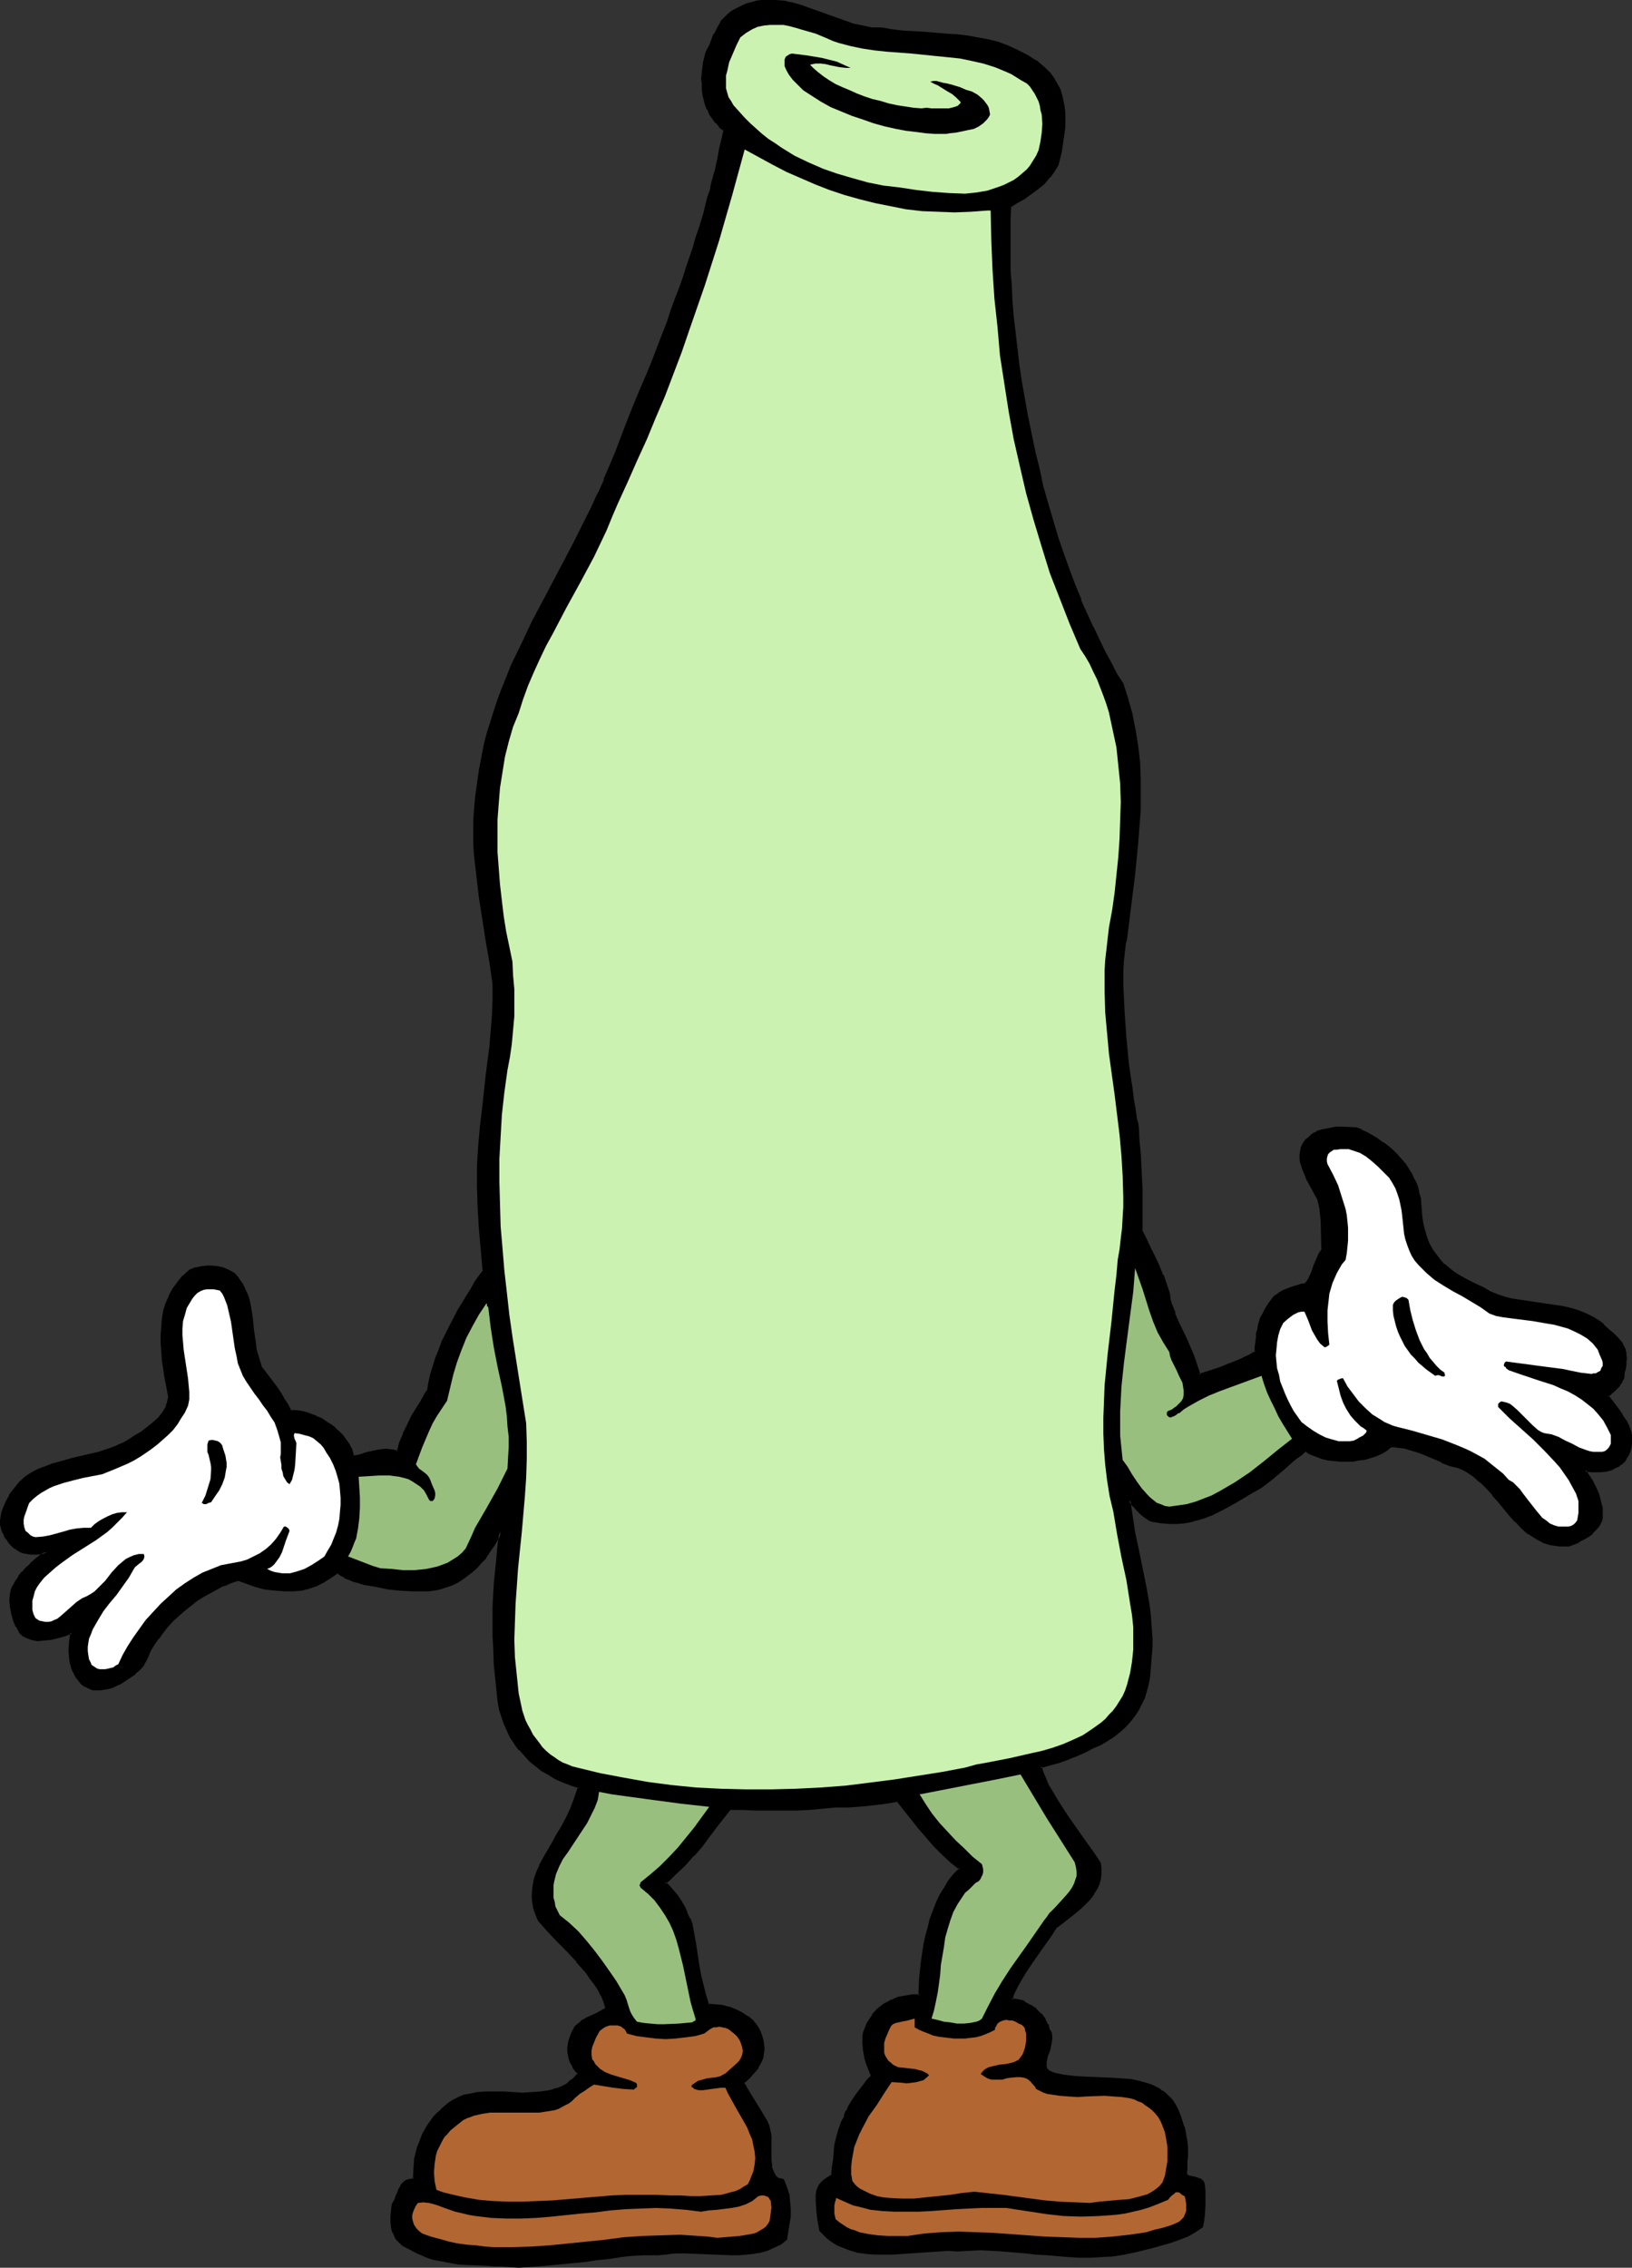 <?xml version="1.0" encoding="UTF-8" standalone="no"?>
<svg
   version="1.0"
   width="112.037mm"
   height="155.668mm"
   id="svg23"
   sodipodi:docname="Soda Bottle 2.wmf"
   xmlns:inkscape="http://www.inkscape.org/namespaces/inkscape"
   xmlns:sodipodi="http://sodipodi.sourceforge.net/DTD/sodipodi-0.dtd"
   xmlns="http://www.w3.org/2000/svg"
   xmlns:svg="http://www.w3.org/2000/svg">
  <rect width="100%" height="100%" fill="#333333" stroke="none"/>
  <sodipodi:namedview
     id="namedview23"
     pagecolor="#ffffff"
     bordercolor="#000000"
     borderopacity="0.25"
     inkscape:showpageshadow="2"
     inkscape:pageopacity="0.0"
     inkscape:pagecheckerboard="0"
     inkscape:deskcolor="#d1d1d1"
     inkscape:document-units="mm" />
  <defs
     id="defs1">
    <pattern
       id="WMFhbasepattern"
       patternUnits="userSpaceOnUse"
       width="6"
       height="6"
       x="0"
       y="0" />
  </defs>
  <path
     style="fill:#000000;fill-opacity:1;fill-rule:evenodd;stroke:none"
     d="m 228.606,7.433 2.746,0.485 2.908,0.323 2.908,0.162 2.747,0.162 5.655,0.323 2.747,0.323 2.585,0.323 2.747,0.485 2.585,0.485 2.585,0.646 2.585,0.97 2.423,0.97 2.585,1.293 2.262,1.616 1.292,0.97 1.131,0.808 1.131,1.293 1.131,1.293 0.808,1.454 0.646,1.454 0.485,1.454 0.485,1.616 0.162,1.616 0.162,1.616 v 1.616 1.778 l -0.323,3.232 -0.646,3.393 -0.808,3.07 -0.323,0.808 -0.485,0.808 -1.292,1.616 -1.454,1.454 -1.616,1.454 -1.777,1.293 -1.777,1.293 -1.777,1.131 -1.777,0.97 -0.162,3.07 v 3.232 6.948 3.555 l 0.323,3.878 0.162,3.878 0.323,4.04 0.485,4.04 0.485,4.201 0.485,4.363 0.646,4.363 0.808,4.363 0.808,4.686 0.969,4.525 0.969,4.686 1.131,4.686 0.969,4.525 1.292,4.525 1.292,4.363 1.292,4.201 1.454,4.201 1.454,4.04 1.454,4.04 1.616,3.717 1.616,3.717 1.454,3.393 1.616,3.393 1.616,3.07 1.616,2.909 1.454,2.909 1.454,2.424 1.292,4.04 1.131,4.04 0.808,4.04 0.646,4.201 0.485,4.04 0.162,4.201 v 4.04 4.201 l -0.323,4.201 -0.323,4.04 -0.808,8.403 -2.1,16.805 -0.323,1.293 -0.162,1.293 -0.323,2.909 -0.162,3.07 v 3.232 l 0.162,3.393 0.162,3.393 0.485,6.948 0.323,3.555 0.485,3.393 0.323,3.232 0.485,3.07 0.323,2.909 0.485,2.585 0.323,2.424 0.323,1.131 0.162,0.97 0.162,3.393 0.323,3.232 0.323,6.464 0.162,3.232 v 3.232 3.393 3.555 l 0.969,2.424 1.131,2.424 1.131,2.262 1.131,2.424 1.131,2.424 0.808,2.262 0.808,2.585 0.162,1.293 0.323,1.293 0.969,2.424 0.969,2.262 1.939,4.363 1.939,4.525 0.808,2.262 0.808,2.585 1.616,-0.646 1.939,-0.485 1.939,-0.808 1.939,-0.646 1.939,-0.808 1.939,-0.808 1.777,-0.97 1.616,-0.808 v -1.293 l 0.162,-1.293 0.162,-1.131 v -1.131 l 0.323,-0.97 0.162,-0.97 0.485,-1.778 0.646,-1.454 0.808,-1.293 0.969,-1.454 0.969,-1.131 0.162,-0.323 0.323,-0.323 0.969,-0.646 1.131,-0.646 1.292,-0.485 1.131,-0.485 1.131,-0.323 1.131,-0.323 h 0.323 l 0.323,-0.162 0.323,-0.162 0.323,-0.162 0.323,-0.485 0.162,-0.485 0.646,-1.131 0.485,-1.293 0.485,-1.293 0.646,-1.454 0.646,-1.454 0.646,-1.131 v -3.555 l -0.162,-3.717 -0.162,-1.778 -0.162,-1.616 -0.323,-1.454 -0.323,-1.131 -0.969,-1.778 -0.969,-1.778 -0.969,-1.778 -0.808,-1.939 -0.323,-0.97 -0.323,-0.97 -0.162,-0.97 v -0.97 l 0.162,-0.97 0.162,-0.97 0.485,-0.97 0.646,-0.97 0.646,-0.646 0.646,-0.485 0.646,-0.485 0.808,-0.485 1.616,-0.485 1.616,-0.323 1.777,-0.323 h 1.616 l 3.393,0.162 1.454,0.485 1.454,0.646 1.454,0.808 1.292,0.97 1.292,0.808 1.292,0.97 1.292,1.131 1.131,1.131 1.131,1.131 0.969,1.293 0.808,1.293 0.808,1.293 0.808,1.454 0.646,1.454 0.323,1.616 0.485,1.616 0.162,2.424 0.162,2.101 0.323,2.101 0.485,1.939 0.485,1.616 0.646,1.778 0.808,1.454 0.969,1.293 1.131,1.293 1.131,1.293 1.292,1.131 1.454,0.97 1.616,1.131 1.777,0.97 1.939,0.808 2.1,0.97 1.616,1.131 1.939,0.808 2.1,0.646 1.939,0.485 2.1,0.323 2.1,0.323 2.262,0.323 2.262,0.323 4.201,0.646 2.262,0.485 1.939,0.646 1.939,0.808 1.939,0.808 1.777,1.293 0.808,0.646 0.808,0.808 0.808,0.646 0.646,0.646 0.808,0.646 0.485,0.646 0.969,1.131 0.646,1.293 0.323,0.646 0.162,0.646 v 0.646 l 0.162,0.808 -0.162,0.808 v 0.97 l -0.162,0.97 -0.323,0.97 v 0.808 l -0.162,0.808 -0.485,0.808 -0.485,0.646 -0.485,0.808 -0.808,0.808 -1.616,1.293 2.423,3.393 1.292,1.778 0.969,1.616 0.485,0.808 0.646,1.939 0.162,0.808 v 1.131 0.97 l -0.162,0.97 -0.323,1.131 -0.323,0.808 -0.323,0.646 -0.485,0.646 -0.485,0.485 -0.646,0.646 -0.485,0.323 -0.808,0.485 -0.646,0.323 -1.616,0.485 -1.777,0.162 h -1.939 l -1.777,-0.162 0.646,1.293 0.969,1.454 0.808,1.616 0.808,1.778 0.485,1.778 0.485,1.778 v 0.808 0.97 0.808 l -0.162,0.646 -0.646,1.293 -0.646,0.97 -0.969,0.97 -1.131,0.808 -1.131,0.808 -1.292,0.646 -1.292,0.485 -1.131,0.485 h -1.292 -1.292 l -1.131,-0.162 -1.131,-0.162 -0.969,-0.323 -1.131,-0.323 -0.969,-0.485 -0.808,-0.485 -1.777,-1.293 -1.777,-1.293 -1.454,-1.616 -1.454,-1.778 -3.07,-3.393 -1.454,-1.939 -1.616,-1.616 -1.616,-1.616 -1.777,-1.454 -1.939,-1.293 -0.969,-0.646 -1.131,-0.485 -2.1,-0.485 -2.1,-0.808 -4.201,-1.939 -2.1,-0.808 -2.262,-0.646 -1.131,-0.323 -1.131,-0.162 -1.292,-0.162 h -1.131 l -1.131,0.808 -1.292,0.808 -1.454,0.646 -1.292,0.485 -1.616,0.485 -1.616,0.162 -1.616,0.323 h -1.616 -1.616 l -1.454,-0.162 -1.616,-0.162 -1.292,-0.323 -1.454,-0.485 -1.131,-0.485 -1.131,-0.485 -0.808,-0.485 -1.454,0.97 -1.454,1.293 -3.07,2.424 -2.908,2.585 -1.454,1.131 -1.292,0.97 -3.393,2.101 -3.231,1.939 -3.231,1.616 -1.616,0.808 -1.616,0.808 -1.616,0.646 -1.777,0.485 -1.777,0.485 -1.777,0.323 -1.777,0.162 h -1.939 l -1.939,-0.162 -2.1,-0.323 h -0.323 l -0.323,-0.162 -0.323,-0.162 -0.485,-0.162 -0.808,-0.808 -0.969,-0.808 -1.131,-0.808 -0.808,-0.97 -0.808,-0.97 -0.162,-0.323 -0.162,-0.323 0.162,1.939 0.323,2.101 0.323,2.101 0.323,2.262 0.969,4.525 1.939,9.534 0.808,4.686 0.323,2.262 0.162,2.262 0.162,2.101 0.162,2.101 v 2.262 l -0.162,1.939 -0.323,4.04 -0.162,1.778 -0.323,1.939 -0.485,1.616 -0.485,1.778 -0.808,1.616 -0.808,1.616 -0.808,1.454 -1.131,1.454 -1.292,1.293 -1.454,1.454 -1.616,1.131 -1.777,1.293 -0.808,0.323 -0.808,0.485 -1.939,0.97 -2.1,0.97 -2.262,0.97 -2.262,0.97 -2.423,0.808 -2.262,0.646 -2.262,0.646 0.485,1.454 0.646,1.616 0.808,1.616 0.808,1.616 1.939,3.232 2.1,3.232 2.262,3.232 2.262,3.07 2.1,3.07 0.969,1.454 0.969,1.454 0.162,1.454 v 1.293 l -0.162,1.131 -0.323,1.293 -0.485,1.131 -0.485,0.97 -0.808,1.131 -0.808,0.97 -0.808,0.97 -0.969,0.97 -2.1,1.616 -4.362,3.393 -1.454,2.262 -1.616,2.262 -3.393,4.848 -1.616,2.424 -1.616,2.424 -1.131,2.424 -0.485,1.131 -0.485,1.293 h 0.808 l 0.969,0.162 0.808,0.162 0.808,0.323 1.616,0.808 1.292,1.131 1.292,1.131 0.969,1.454 0.808,1.293 0.162,0.646 0.162,0.646 0.485,0.808 0.162,0.808 v 0.808 l -0.162,0.808 -0.323,1.778 -0.646,1.778 -0.162,0.808 -0.162,0.646 v 0.808 0.646 l 0.323,0.485 0.323,0.485 0.808,0.485 0.323,0.162 0.485,0.162 2.423,0.485 2.423,0.162 2.585,0.323 h 2.585 l 5.008,0.323 2.423,0.162 2.423,0.162 2.262,0.485 2.1,0.646 0.969,0.323 1.939,0.97 0.808,0.646 0.969,0.646 0.808,0.646 0.646,0.97 0.646,0.808 0.646,1.131 0.485,1.131 0.485,1.293 0.485,1.293 0.162,0.646 0.323,0.808 0.323,1.616 0.323,1.778 0.162,1.778 v 1.939 l -0.162,1.616 v 1.778 l -0.162,1.454 0.485,0.323 0.646,0.323 0.646,0.162 0.646,0.162 0.808,0.162 0.646,0.323 0.485,0.485 0.162,0.323 0.162,0.485 0.162,1.454 v 1.293 2.585 l -0.162,2.424 -0.162,1.454 -0.162,1.616 -1.939,1.131 -1.939,1.131 -2.1,0.808 -2.262,0.808 -4.524,1.293 -4.362,1.131 -3.07,0.646 -3.07,0.485 -2.908,0.162 -2.908,0.162 h -2.747 l -2.908,-0.162 -5.655,-0.485 -2.747,-0.162 -2.908,-0.323 -5.655,-0.485 -2.908,-0.162 -2.908,-0.162 -3.07,0.162 -3.07,0.162 -2.262,-0.162 -2.423,0.162 -4.847,0.323 -2.423,0.162 -2.423,0.162 -2.262,0.162 h -2.423 -2.262 l -2.262,-0.162 -2.262,-0.323 -2.1,-0.646 -1.939,-0.808 -1.131,-0.323 -0.969,-0.646 -0.808,-0.646 -0.969,-0.646 -0.808,-0.808 -0.808,-0.97 -0.485,-2.585 -0.323,-2.585 -0.162,-2.585 v -1.293 l 0.162,-1.293 0.162,-0.646 0.323,-0.646 0.485,-0.485 0.485,-0.485 1.292,-0.808 1.131,-0.97 0.162,-2.101 0.162,-1.939 0.323,-1.939 0.162,-1.939 0.485,-1.778 0.485,-1.939 0.646,-1.778 0.808,-1.778 0.485,-1.293 0.808,-1.454 0.808,-1.293 0.969,-1.454 2.1,-2.747 0.969,-1.131 0.969,-1.131 -0.646,-1.454 -0.646,-1.616 -0.485,-1.778 -0.323,-1.778 -0.162,-1.939 v -1.616 l 0.162,-0.97 0.323,-0.808 0.323,-0.808 0.323,-0.808 0.485,-0.97 0.646,-0.97 0.808,-0.97 0.646,-0.808 0.808,-0.646 0.808,-0.485 0.969,-0.646 0.808,-0.323 1.939,-0.808 1.777,-0.323 1.939,-0.323 h 1.777 l 0.162,-4.363 0.485,-4.363 0.646,-4.525 0.485,-2.262 0.646,-2.101 0.485,-2.262 0.808,-2.101 0.808,-1.939 0.969,-2.101 0.969,-1.778 1.131,-1.939 1.454,-1.616 1.454,-1.616 -2.262,-1.778 -2.1,-1.939 -2.262,-2.262 -1.939,-2.262 -2.1,-2.424 -1.939,-2.424 -1.777,-2.262 -1.777,-2.262 -4.201,0.646 -4.201,0.485 -2.1,0.323 h -2.1 -1.777 -1.777 l -3.393,0.323 -3.393,0.323 -3.393,0.162 h -3.554 -6.947 l -3.554,-0.162 h -3.231 l -1.939,2.424 -1.777,2.262 -1.777,2.424 -1.939,2.424 -2.1,2.585 -2.262,2.424 -2.423,2.424 -1.292,1.131 -1.454,1.131 0.485,0.485 0.646,0.323 0.969,1.131 0.969,1.293 0.969,1.454 0.969,1.616 0.808,1.454 0.646,1.454 0.485,1.454 0.969,5.171 0.808,5.494 0.485,2.585 0.646,2.747 0.646,2.424 0.808,2.585 1.939,0.162 1.777,0.162 1.777,0.485 1.616,0.646 1.616,0.808 1.454,0.97 1.292,1.131 1.131,1.131 0.646,1.293 0.485,1.131 0.323,1.131 0.162,1.131 0.162,1.131 -0.162,1.131 -0.162,1.131 -0.485,1.293 -0.808,1.293 -0.969,1.454 -1.292,1.293 -1.292,1.293 0.646,1.454 0.969,1.616 2.1,3.393 1.131,1.616 0.969,1.616 0.646,1.778 0.162,0.808 0.162,0.808 0.162,0.646 v 0.808 5.656 l 0.162,0.97 v 0.808 l 0.323,0.97 0.323,0.646 0.485,0.646 0.485,0.485 0.808,0.323 0.808,0.323 0.646,1.939 0.646,1.778 0.162,1.939 0.162,1.778 v 1.939 l -0.323,1.778 -0.323,1.939 -0.323,2.101 -1.454,1.131 -1.777,0.808 -1.616,0.808 -1.777,0.485 -1.939,0.323 -1.777,0.162 -1.939,0.162 H 189.67 l -4.039,-0.162 -4.039,-0.162 -4.039,-0.162 h -2.1 l -1.939,0.162 -0.485,0.162 h -0.646 l -1.454,0.162 h -1.616 -1.939 l -3.393,0.162 -1.616,0.162 -1.454,0.162 -3.07,0.485 -3.07,0.323 -3.231,0.485 -3.393,0.323 -6.785,0.646 -6.785,0.485 -2.262,-0.162 -2.1,-0.162 h -1.939 l -1.939,-0.162 -3.716,-0.162 -3.554,-0.162 -3.393,-0.485 -1.777,-0.485 -1.777,-0.323 -1.777,-0.646 -1.777,-0.808 -1.777,-0.808 -1.939,-1.131 -0.646,-0.485 -0.485,-0.485 -0.485,-0.485 -0.485,-0.646 -0.646,-1.293 -0.323,-1.293 -0.162,-1.454 v -1.454 l 0.162,-1.454 0.162,-1.616 0.646,-0.97 0.323,-0.97 0.485,-0.97 0.323,-1.131 0.646,-0.808 0.646,-0.808 0.485,-0.323 0.646,-0.162 0.646,-0.162 0.646,-0.162 0.162,-2.747 0.162,-2.585 0.646,-2.585 0.485,-1.293 0.485,-1.131 0.485,-1.293 0.485,-1.131 0.808,-1.131 0.646,-1.131 0.969,-0.97 0.808,-0.97 0.969,-0.97 1.131,-0.808 0.808,-0.808 0.969,-0.646 0.969,-0.485 0.969,-0.485 1.131,-0.485 0.969,-0.162 2.262,-0.485 2.262,-0.162 h 2.423 2.423 l 2.423,0.162 h 2.262 2.423 l 2.262,-0.162 2.262,-0.323 1.131,-0.323 0.969,-0.323 2.1,-0.97 0.969,-0.646 0.808,-0.646 0.969,-0.808 0.808,-0.97 -0.646,-0.646 -0.646,-0.808 -0.485,-0.808 -0.323,-0.808 -0.323,-0.808 -0.162,-0.97 -0.162,-0.97 v -0.808 l 0.162,-0.97 0.162,-0.97 0.323,-0.808 0.323,-0.97 0.485,-0.808 0.485,-0.808 0.646,-0.808 0.808,-0.646 0.646,-0.485 0.808,-0.323 1.777,-0.808 0.969,-0.485 0.969,-0.485 0.808,-0.485 0.485,-0.485 -0.485,-1.616 -0.646,-1.616 -0.969,-1.616 -0.808,-1.454 -1.131,-1.454 -1.131,-1.454 -2.423,-2.909 -2.585,-2.747 -2.585,-2.747 -2.423,-2.585 -2.262,-2.585 -0.485,-1.131 -0.485,-1.131 -0.323,-1.131 -0.162,-1.131 -0.162,-0.97 v -1.131 l 0.162,-1.939 0.323,-1.939 0.646,-1.778 0.808,-1.939 0.969,-1.778 0.969,-1.939 1.292,-1.939 1.131,-2.101 1.292,-2.101 1.131,-2.424 1.292,-2.424 0.969,-2.747 0.969,-2.909 -2.1,-0.646 -1.939,-0.808 -1.939,-0.808 -1.777,-0.97 -1.777,-1.131 -1.616,-1.131 -1.454,-1.293 -1.454,-1.454 -1.292,-1.454 -1.131,-1.616 -1.131,-1.616 -0.969,-1.778 -0.646,-1.778 -0.646,-1.939 -0.646,-1.939 -0.323,-1.939 -0.485,-4.686 -0.485,-4.686 -0.162,-4.848 -0.162,-2.424 v -5.171 -2.747 l 0.162,-2.909 0.162,-2.909 0.323,-3.232 0.323,-3.232 0.323,-3.393 0.485,-3.717 -0.969,1.939 -0.969,1.616 -0.969,1.616 -1.131,1.454 -1.131,1.454 -1.292,1.293 -1.131,0.97 -1.292,1.131 -1.292,0.808 -1.292,0.808 -1.454,0.646 -1.454,0.646 -1.454,0.323 -1.454,0.323 -1.454,0.162 h -1.616 -1.292 -1.454 l -2.908,-0.162 -3.07,-0.323 -3.231,-0.485 -2.908,-0.646 -1.454,-0.485 -1.292,-0.323 -1.292,-0.485 -1.131,-0.485 -0.969,-0.646 -0.969,-0.646 -1.939,1.454 -1.777,1.131 -1.939,0.808 -1.777,0.646 -1.939,0.485 -2.1,0.162 h -2.1 l -2.262,-0.162 -1.616,-0.162 -1.454,-0.162 -1.292,-0.323 -1.131,-0.323 -2.262,-0.808 -2.262,-0.808 -1.777,0.646 -1.939,0.808 -1.777,0.808 -1.777,0.97 -1.777,1.131 -1.777,1.131 -1.616,1.131 -1.616,1.293 -1.616,1.454 -1.454,1.293 -1.292,1.454 -1.292,1.616 -1.131,1.454 -0.969,1.616 -0.969,1.616 -0.808,1.616 -0.323,0.97 -0.646,0.808 -0.646,0.97 -0.646,0.808 -0.808,0.646 -0.969,0.808 -1.939,1.293 -0.969,0.485 -1.131,0.485 -0.969,0.485 -0.969,0.323 -1.131,0.162 -0.969,0.162 H 25.042 24.072 l -0.969,-0.485 -0.969,-0.485 -0.808,-0.646 -0.646,-0.646 -0.646,-0.808 -0.485,-0.808 -0.485,-0.97 -0.323,-0.97 -0.323,-0.97 -0.162,-1.131 -0.162,-2.262 0.162,-2.262 0.323,-2.262 -1.777,0.646 -1.777,0.485 -1.777,0.485 -1.777,0.162 -1.777,0.162 -0.808,-0.162 -0.808,-0.162 -0.646,-0.323 -0.808,-0.323 -0.646,-0.323 -0.646,-0.646 -0.969,-1.616 -0.646,-1.616 -0.485,-1.616 -0.323,-1.778 -0.162,-1.616 0.162,-1.778 0.162,-0.808 0.323,-0.808 0.323,-0.808 0.485,-0.646 0.646,-1.131 0.969,-1.293 0.969,-0.97 1.131,-1.131 1.131,-0.97 1.131,-0.97 0.969,-0.808 1.131,-0.485 -1.131,0.162 -1.131,0.162 H 8.886 7.916 L 6.947,402.847 6.139,402.685 5.331,402.362 4.524,401.877 3.877,401.392 3.07,400.908 2.585,400.261 1.939,399.453 1.454,398.645 0.969,397.676 0.646,396.706 0.323,395.575 v -0.97 l 0.162,-0.97 0.162,-1.131 0.323,-0.97 0.646,-1.778 1.131,-1.778 1.131,-1.778 1.454,-1.454 1.616,-1.454 1.616,-1.293 1.616,-0.808 1.616,-0.485 1.616,-0.646 1.777,-0.485 3.554,-0.97 6.785,-1.778 3.554,-0.97 1.454,-0.646 1.616,-0.808 1.616,-0.808 1.454,-0.97 1.454,-0.808 1.616,-1.131 1.454,-1.293 1.454,-1.454 1.292,-1.454 0.485,-0.808 0.323,-0.808 0.323,-0.808 0.162,-0.808 0.162,-0.97 -0.162,-0.808 -0.808,-4.201 -0.646,-4.363 -0.162,-2.262 -0.162,-2.101 v -2.262 -2.101 l 0.323,-2.101 0.323,-1.939 0.646,-1.939 0.808,-1.939 0.969,-1.778 1.131,-1.616 1.454,-1.778 0.808,-0.646 0.969,-0.808 1.292,-0.485 1.454,-0.323 1.454,-0.323 1.454,0.162 1.454,0.162 1.454,0.323 1.292,0.646 1.454,0.808 0.969,1.293 0.969,1.293 0.646,1.293 0.646,1.454 0.485,1.454 0.323,1.454 0.485,3.07 0.323,3.232 0.485,3.232 0.162,1.616 0.485,1.616 0.485,1.778 0.485,1.616 2.1,2.585 2.1,2.585 0.808,1.454 0.969,1.454 0.808,1.454 0.808,1.616 h 1.292 l 1.454,0.162 1.292,0.323 1.292,0.485 1.454,0.485 1.292,0.646 1.131,0.646 1.292,0.97 1.131,0.808 0.969,0.97 0.969,0.97 0.808,0.97 0.646,1.131 0.646,0.97 0.323,1.131 0.323,1.131 1.131,-0.162 1.292,-0.323 1.454,-0.485 1.616,-0.323 1.454,-0.323 1.616,-0.162 1.454,0.162 0.808,0.162 0.808,0.162 0.646,-2.424 0.969,-2.262 0.969,-2.262 1.131,-2.101 1.131,-2.101 1.131,-1.778 1.131,-1.778 0.485,-0.808 0.323,-0.646 0.323,-1.939 0.485,-1.939 0.646,-2.101 0.646,-2.101 0.808,-2.101 0.808,-2.101 1.939,-4.201 2.262,-4.04 2.262,-3.717 1.131,-1.778 0.969,-1.778 1.131,-1.616 0.969,-1.454 -0.485,-5.494 -0.485,-5.494 -0.323,-5.494 -0.162,-5.333 v -5.333 l 0.323,-5.332 0.485,-5.333 0.646,-5.333 0.808,-7.433 0.808,-7.595 0.485,-3.878 0.323,-4.04 0.162,-4.04 v -4.201 l -0.808,-5.656 -0.969,-5.656 -1.777,-11.311 -0.646,-5.656 -0.646,-5.494 -0.162,-2.747 v -2.747 -2.747 l 0.162,-2.747 0.323,-3.717 0.485,-3.555 0.485,-3.393 0.646,-3.393 0.646,-3.232 0.808,-3.232 0.969,-3.07 0.969,-2.909 0.969,-3.07 1.131,-2.747 2.262,-5.656 2.585,-5.656 2.747,-5.494 2.908,-5.494 3.07,-5.817 3.07,-5.817 1.616,-3.07 1.616,-3.232 1.616,-3.232 1.454,-3.393 1.616,-3.393 1.616,-3.555 1.616,-3.717 1.616,-3.717 1.454,-4.04 1.616,-4.04 1.616,-4.04 1.616,-3.878 1.616,-3.717 1.454,-3.555 1.292,-3.555 1.292,-3.232 1.292,-3.232 0.969,-3.232 1.131,-2.909 1.131,-2.909 0.969,-2.747 0.808,-2.747 0.969,-2.585 0.808,-2.424 0.646,-2.424 0.808,-2.262 0.646,-2.262 0.646,-2.101 0.485,-1.939 0.485,-1.939 0.646,-1.939 0.323,-1.616 0.485,-1.778 0.485,-1.616 0.323,-1.454 0.323,-1.616 0.485,-2.747 0.646,-2.424 0.485,-2.262 -1.131,-0.97 -0.969,-0.97 -0.808,-1.131 -0.808,-1.131 -0.646,-1.293 -0.485,-1.293 -0.323,-1.131 -0.323,-1.454 -0.162,-1.293 v -1.293 l -0.162,-1.454 0.162,-1.454 0.323,-2.585 0.646,-2.585 0.808,-1.616 1.292,-3.232 0.808,-1.616 0.969,-1.454 0.485,-0.808 0.646,-0.646 0.646,-0.646 0.808,-0.485 0.808,-0.485 0.969,-0.485 1.292,-0.646 1.131,-0.485 1.131,-0.323 1.292,-0.323 1.131,-0.162 1.131,-0.162 h 2.262 l 2.423,0.323 2.262,0.485 2.1,0.646 2.423,0.808 4.362,1.616 4.685,1.616 2.262,0.808 2.262,0.485 2.423,0.485 z"
     id="path1" />
  <path
     style="fill:#000000;fill-opacity:1;fill-rule:evenodd;stroke:none"
     d="m 228.606,7.756 h -0.162 l 2.908,0.485 2.908,0.323 v 0 l 2.908,0.162 2.747,0.162 5.655,0.323 v 0 l 2.585,0.323 2.747,0.323 2.747,0.485 2.585,0.485 v 0 l 2.585,0.646 2.423,0.97 v -0.162 l 2.585,1.131 h -0.162 l 2.585,1.293 2.262,1.616 v 0 l 1.131,0.808 1.292,0.97 v 0 l 1.131,1.131 v 0 l 0.969,1.293 v 0 l 0.808,1.454 0.646,1.454 v -0.162 l 0.485,1.616 v 0 l 0.485,1.454 0.162,1.616 v 0 l 0.162,1.616 v 1.616 1.778 -0.162 l -0.323,3.393 -0.646,3.232 -0.808,3.232 0.162,-0.162 -0.485,0.808 -0.485,0.808 v 0 l -1.292,1.454 h 0.162 l -1.454,1.616 v 0 l -1.616,1.293 -1.777,1.454 v 0 l -1.777,1.131 -3.554,2.262 -0.323,3.232 v 3.232 6.948 3.555 l 0.323,3.878 0.162,3.878 0.323,4.04 v 0 l 0.485,4.04 0.485,4.201 0.485,4.363 0.646,4.363 0.808,4.525 0.808,4.525 0.969,4.525 0.969,4.686 1.131,4.686 0.969,4.525 v 0.162 l 1.292,4.363 1.292,4.525 1.292,4.201 1.454,4.201 1.454,4.04 1.454,3.878 1.616,3.878 v 0 l 1.616,3.555 1.616,3.555 v 0 l 1.454,3.393 1.616,3.07 1.616,2.909 1.454,2.909 1.454,2.424 v 0 l 1.292,4.04 1.131,4.04 v -0.162 l 0.808,4.201 0.646,4.04 0.485,4.04 v 0 l 0.162,4.201 v 4.04 4.201 l -0.323,4.201 -0.323,4.04 v 0 l -0.808,8.403 -2.1,16.805 -0.323,1.293 -0.162,1.293 -0.323,2.909 v 0 l -0.162,3.07 v 3.232 l 0.162,3.393 0.162,3.393 0.485,6.948 v 0.162 l 0.323,3.393 0.485,3.393 0.323,3.232 0.485,3.07 0.323,2.909 0.485,2.747 0.323,2.262 0.323,1.131 0.162,0.97 v 0 l 0.162,3.393 0.323,3.232 0.323,6.464 0.162,3.232 v 3.232 3.393 3.717 l 1.131,2.424 v 0 l 0.969,2.424 1.292,2.262 1.131,2.424 v -0.162 l 0.969,2.424 v 0 l 0.808,2.424 0.808,2.585 v -0.162 l 0.162,1.293 0.323,1.454 0.969,2.424 v 0 l 0.969,2.101 1.939,4.525 v 0 l 1.939,4.363 0.808,2.424 0.808,2.747 3.877,-1.131 1.939,-0.808 2.1,-0.646 1.939,-0.808 1.939,-0.808 v 0 l 1.777,-0.97 1.777,-0.97 v -1.454 0 l 0.162,-1.293 0.162,-1.131 v -1.131 l 0.323,-0.97 0.162,-0.97 v 0.162 l 0.485,-1.778 v 0 l 0.646,-1.454 0.808,-1.293 0.808,-1.454 v 0.162 l 0.969,-1.293 0.323,-0.323 v 0 l 0.323,-0.323 h -0.162 l 0.969,-0.646 1.131,-0.485 v 0 l 1.131,-0.485 1.292,-0.485 1.131,-0.323 0.969,-0.323 v 0 h 0.485 l 0.323,-0.162 0.485,-0.162 0.323,-0.323 v -0.162 l 0.162,-0.323 0.323,-0.485 0.485,-1.131 h 0.162 l 0.485,-1.293 0.485,-1.454 0.646,-1.454 v 0.162 l 0.646,-1.454 0.646,-1.293 -0.162,-7.272 -0.162,-1.778 v 0 l -0.162,-1.616 -0.323,-1.454 v 0 l -0.323,-1.293 -1.939,-3.555 -0.969,-1.778 v 0 l -0.808,-1.939 -0.323,-0.97 v 0 l -0.323,-0.808 -0.162,-1.131 v 0.162 -0.97 0 l 0.162,-0.97 0.162,-0.97 v 0 l 0.485,-0.808 v 0 l 0.485,-0.97 v 0.162 l 0.646,-0.646 v 0 l 0.646,-0.485 v 0 l 0.646,-0.485 0.808,-0.485 v 0 l 1.616,-0.485 h -0.162 l 1.616,-0.323 1.777,-0.323 v 0 h 1.616 l 3.393,0.162 v 0 l 1.292,0.485 v 0 l 1.454,0.646 1.454,0.808 1.292,0.808 1.292,0.97 v 0 l 0.485,-0.485 h -0.162 l -1.292,-0.97 -1.292,-0.808 -1.454,-0.808 -1.454,-0.646 v -0.162 l -1.454,-0.485 -3.554,-0.162 h -1.616 -0.162 l -1.616,0.323 -1.616,0.323 h -0.162 l -1.616,0.485 v 0.162 l -0.808,0.323 -0.646,0.485 v 0 l -0.646,0.646 v 0 l -0.808,0.646 -0.646,0.97 v 0 l -0.485,0.97 -0.162,0.97 -0.162,0.97 v 0.162 0.97 0 l 0.162,0.97 0.323,0.97 v 0 l 0.323,0.97 0.808,1.939 v 0.162 l 0.969,1.778 0.969,1.778 0.969,1.778 v -0.162 l 0.323,1.293 v 0 l 0.323,1.454 0.162,1.616 v -0.162 l 0.162,1.778 0.162,7.272 0.162,-0.162 -0.808,1.131 -0.646,1.454 v 0 l -0.646,1.454 -0.485,1.454 -0.485,1.293 v -0.162 l -0.485,1.131 -0.323,0.485 -0.323,0.485 v -0.162 l -0.162,0.323 v 0 l -0.323,0.162 0.162,-0.162 -0.323,0.162 h -0.485 v 0 l -0.969,0.323 -1.131,0.323 -1.292,0.485 -1.292,0.485 v 0 l -1.131,0.646 -0.808,0.646 h -0.162 l -0.323,0.323 v 0 l -0.323,0.323 -0.969,1.293 v 0 l -0.969,1.454 -0.646,1.293 -0.808,1.454 v 0.162 l -0.485,1.616 v 0.162 l -0.162,0.97 -0.323,0.97 v 0.97 l -0.162,1.293 -0.162,1.293 v 0 1.293 l 0.162,-0.323 -1.616,0.97 -1.777,0.808 h 0.162 l -1.939,0.808 -2.1,0.808 -1.939,0.808 -1.939,0.646 -3.554,1.131 0.485,0.162 -0.808,-2.424 -0.808,-2.424 -1.939,-4.525 v 0 l -2.1,-4.363 -0.969,-2.262 h 0.162 l -0.969,-2.424 v 0.162 l -0.323,-1.293 -0.162,-1.293 v -0.162 l -0.808,-2.424 -0.808,-2.424 h -0.162 l -0.969,-2.424 v 0 l -1.131,-2.424 -1.131,-2.262 -1.131,-2.424 v 0 l -1.131,-2.262 h 0.162 v -3.555 -3.393 -3.232 l -0.162,-3.232 -0.323,-6.464 -0.323,-3.232 -0.162,-3.393 v 0 l -0.162,-1.131 -0.323,-0.97 -0.323,-2.424 -0.485,-2.747 -0.323,-2.747 -0.485,-3.07 -0.485,-3.393 -0.323,-3.393 -0.323,-3.393 v 0 l -0.485,-6.948 -0.162,-3.393 -0.162,-3.393 v -3.232 l 0.162,-3.07 v 0.162 l 0.323,-2.909 0.162,-1.454 0.323,-1.293 2.1,-16.805 0.808,-8.241 v -0.162 l 0.323,-4.04 0.323,-4.201 v -4.201 -4.04 l -0.162,-4.201 v 0 l -0.485,-4.201 -0.646,-4.04 -0.808,-4.04 v -0.162 l -1.131,-4.04 -1.292,-4.04 -1.616,-2.424 -1.454,-2.909 -1.616,-2.909 -1.454,-3.07 -1.616,-3.393 v 0.162 l -1.616,-3.555 -1.616,-3.555 h 0.162 l -1.616,-3.878 -1.454,-3.878 -1.454,-4.04 -1.454,-4.201 -1.292,-4.363 -1.292,-4.363 -1.292,-4.525 v 0.162 l -0.969,-4.686 -1.131,-4.525 -0.969,-4.686 -0.969,-4.686 -0.808,-4.525 -0.808,-4.525 -0.646,-4.363 -0.485,-4.201 -0.485,-4.201 -0.485,-4.201 v 0.162 l -0.323,-4.04 -0.162,-3.878 -0.323,-3.878 v -3.555 -6.948 -3.232 l 0.162,-3.07 -0.162,0.323 1.777,-1.131 1.777,-0.97 1.777,-1.293 v 0 l 1.777,-1.293 1.777,-1.454 v 0 l 1.292,-1.616 h 0.162 l 1.131,-1.616 v 0 l 0.485,-0.808 0.485,-0.808 0.808,-3.232 0.485,-3.232 0.485,-3.393 v 0 -1.778 -1.616 l -0.162,-1.616 v -0.162 l -0.323,-1.616 -0.323,-1.454 v 0 l -0.485,-1.616 v 0 l -0.808,-1.454 -0.808,-1.454 v 0 l -0.969,-1.293 v 0 l -1.292,-1.293 v 0 l -1.131,-0.97 -1.131,-0.97 h -0.162 l -2.262,-1.454 -2.585,-1.293 v 0 l -2.423,-1.131 v 0 l -2.585,-0.97 -2.585,-0.646 v 0 l -2.746,-0.485 -2.585,-0.485 -2.746,-0.323 -2.747,-0.162 v 0 l -5.655,-0.485 -2.747,-0.162 -2.908,-0.162 v 0 l -2.747,-0.323 -2.908,-0.485 v 0 z"
     id="path2" />
  <path
     style="fill:#000000;fill-opacity:1;fill-rule:evenodd;stroke:none"
     d="m 358.499,296.843 1.292,0.97 1.131,0.97 v 0 l 1.131,1.131 1.131,1.131 v 0 l 0.969,1.293 v 0 l 0.969,1.293 0.808,1.293 0.646,1.454 v 0 l 0.646,1.454 0.323,1.616 v -0.162 l 0.485,1.616 v 0 l 0.162,2.424 v 0 l 0.162,2.262 0.323,1.939 0.485,1.939 v 0.162 l 0.485,1.616 0.646,1.616 0.162,0.162 0.808,1.454 0.808,1.293 v 0.162 l 1.131,1.293 v 0 l 1.131,1.131 v 0.162 l 1.292,0.97 h 0.162 l 1.454,1.131 1.616,0.97 1.777,1.131 1.939,0.808 2.1,0.97 1.616,0.97 h 0.162 l 1.939,0.97 v 0 l 1.939,0.646 v 0 l 2.1,0.485 2.1,0.323 2.1,0.323 2.262,0.323 2.1,0.323 4.362,0.646 2.1,0.485 v 0 l 1.939,0.646 2.1,0.808 -0.162,-0.162 1.939,0.97 1.777,1.131 h -0.162 l 0.969,0.808 v -0.162 l 1.454,1.616 v 0 l 0.808,0.646 v -0.162 l 0.646,0.646 0.646,0.646 v 0 l 0.969,1.293 v -0.162 l 0.646,1.293 h -0.162 l 0.323,0.485 v 0 l 0.162,0.646 v 0.808 -0.162 l 0.162,0.808 -0.162,0.808 v 0 0.97 l -0.162,0.808 -0.323,1.131 v 0 0.808 0 l -0.162,0.646 v 0 l -0.323,0.808 -0.485,0.808 v -0.162 l -0.646,0.808 v 0 l -0.646,0.646 v 0 l -1.939,1.616 2.747,3.555 1.131,1.778 v 0 l 0.969,1.616 0.485,0.808 v 0 l 0.646,1.778 v 0 l 0.162,0.97 v -0.162 1.131 0.97 0 l -0.162,0.97 v 0 l -0.323,1.131 -0.323,0.646 v 0 l -0.323,0.646 v 0 l -0.485,0.485 -0.485,0.646 h 0.162 l -0.646,0.485 h 0.162 l -0.646,0.485 -0.808,0.323 -0.646,0.323 v 0 l -1.616,0.485 v 0 l -1.616,0.162 v 0 h -1.939 0.162 l -2.585,-0.162 1.131,1.778 0.808,1.454 0.808,1.616 v 0 l 0.808,1.778 0.485,1.778 v -0.162 l 0.485,1.778 v 0.97 -0.162 0.97 -0.162 0.808 l -0.162,0.808 v 0 l -0.485,1.131 v -0.162 l -0.808,1.131 v 0 l -0.969,0.97 v -0.162 l -0.969,0.97 v 0 l -1.131,0.646 -1.292,0.646 v 0 l -1.131,0.485 -1.292,0.485 h 0.162 -1.292 -1.292 0.162 l -1.292,-0.162 -0.969,-0.162 -1.131,-0.323 v 0 l -0.969,-0.323 v 0 l -0.969,-0.485 -0.808,-0.485 -1.777,-1.131 v 0 l -1.616,-1.454 v 0 l -1.616,-1.616 h 0.162 l -1.616,-1.616 -2.908,-3.555 -1.454,-1.778 h -0.162 l -1.454,-1.778 -1.777,-1.454 v -0.162 l -1.777,-1.454 v 0 l -1.939,-1.293 -0.969,-0.485 h -0.162 l -0.969,-0.485 v -0.162 l -2.1,-0.485 -2.262,-0.808 v 0 l -4.039,-1.778 v -0.162 l -2.1,-0.808 -2.262,-0.646 -1.131,-0.323 v 0 l -1.292,-0.162 -1.131,-0.162 h -0.162 -1.292 l -1.292,0.97 h 0.162 l -1.292,0.808 -1.454,0.485 h 0.162 l -1.454,0.485 v 0 l -1.454,0.485 -1.616,0.162 -1.616,0.323 v 0 h -1.616 -1.616 l -1.454,-0.162 v 0 l -1.616,-0.162 -1.292,-0.323 v 0 l -1.292,-0.485 -1.292,-0.485 0.162,0.162 -1.131,-0.485 -0.969,-0.808 -1.616,1.131 -1.454,1.293 -3.07,2.585 -2.908,2.424 -1.454,1.131 -1.292,1.131 v 0 l -3.393,1.939 -3.231,1.939 -3.231,1.778 -1.616,0.808 -1.616,0.646 v 0 l -1.616,0.646 -1.777,0.485 h 0.162 l -1.777,0.485 -1.777,0.323 -1.777,0.162 v 0 h -1.939 l -1.939,-0.162 v 0 l -2.1,-0.323 h -0.162 v 0 l -0.323,-0.162 v 0.162 l 0.162,0.646 v 0 h 0.323 l 1.939,0.323 h 0.162 l 1.939,0.162 h 1.939 v 0 l 1.939,-0.162 1.777,-0.323 1.616,-0.485 h 0.162 l 1.616,-0.485 1.616,-0.646 h 0.162 l 1.616,-0.808 1.616,-0.808 3.231,-1.778 3.231,-1.939 3.393,-1.939 v 0 l 1.292,-0.97 1.454,-1.131 3.07,-2.585 2.908,-2.585 1.616,-1.131 1.292,-1.131 h -0.323 l 0.808,0.646 1.131,0.485 v 0 l 1.292,0.485 1.292,0.485 v 0 l 1.454,0.323 1.454,0.162 h 0.162 l 1.454,0.162 h 1.616 1.616 0.162 l 1.454,-0.323 1.616,-0.162 1.616,-0.485 v 0 l 1.454,-0.485 v 0 l 1.454,-0.646 1.292,-0.808 v 0 l 1.131,-0.97 -0.162,0.162 h 1.131 v 0 l 1.131,0.162 1.292,0.162 v 0 l 0.969,0.323 2.262,0.646 2.1,0.808 v 0 l 4.201,1.778 v 0.162 l 2.1,0.808 2.1,0.485 v 0 l 1.131,0.485 v 0 l 0.969,0.485 1.939,1.293 v 0 l 1.777,1.616 v -0.162 l 1.616,1.616 1.616,1.778 h -0.162 l 1.616,1.778 2.908,3.555 1.454,1.616 h 0.162 l 1.454,1.616 v 0 l 1.616,1.454 h 0.162 l 1.777,1.131 0.808,0.485 0.969,0.485 0.162,0.162 0.969,0.323 v 0 l 1.131,0.323 1.131,0.162 1.131,0.162 v 0 h 1.292 1.292 l 1.292,-0.485 1.292,-0.485 v -0.162 l 1.292,-0.646 1.131,-0.646 v 0 l 1.131,-0.808 v -0.162 l 0.969,-0.97 v 0 l 0.808,-0.97 0.646,-1.293 0.162,-0.808 v -0.808 0 -0.97 0 -0.808 l -0.485,-1.778 v -0.162 l -0.485,-1.778 -0.808,-1.778 v 0 l -0.808,-1.616 -0.969,-1.454 -0.808,-1.293 -0.323,0.485 1.939,0.162 v 0 h 1.939 v 0 l 1.777,-0.162 v 0 l 1.616,-0.485 0.162,-0.162 0.646,-0.323 0.808,-0.323 0.485,-0.485 h 0.162 l 0.485,-0.485 h 0.162 l 0.485,-0.646 0.323,-0.646 v 0 l 0.485,-0.646 v -0.162 l 0.323,-0.646 0.323,-1.131 v 0 l 0.162,-1.131 v 0 -0.97 -1.131 0 l -0.162,-0.97 v 0 l -0.646,-1.778 -0.485,-0.97 -1.131,-1.616 v -0.162 l -1.131,-1.616 -2.585,-3.393 v 0.485 l 1.616,-1.454 v 0 l 0.808,-0.808 v 0 l 0.646,-0.646 v -0.162 l 0.485,-0.646 0.323,-0.808 h 0.162 l 0.162,-0.808 v -0.97 0.162 l 0.323,-1.131 0.162,-0.97 v -0.808 -0.162 l 0.162,-0.808 -0.162,-0.808 v 0 -0.646 l -0.162,-0.646 v -0.162 l -0.323,-0.646 -0.646,-1.293 v 0 l -0.969,-1.131 v 0 l -0.646,-0.646 -0.646,-0.646 v 0 l -0.808,-0.646 v 0 l -1.616,-1.454 v -0.162 l -0.808,-0.646 v 0 l -1.777,-1.131 -1.939,-0.97 v 0 l -1.939,-0.808 -2.1,-0.646 v 0 l -2.1,-0.485 -4.362,-0.646 -2.262,-0.323 -2.1,-0.323 -2.1,-0.323 -2.262,-0.323 -1.939,-0.485 v 0 l -1.939,-0.646 v 0 l -1.939,-0.808 v 0 l -1.616,-0.97 -2.1,-0.97 -1.939,-0.97 -1.777,-0.97 -1.616,-0.97 -1.454,-1.131 v 0 l -1.292,-1.131 v 0.162 l -1.131,-1.293 v 0 l -0.969,-1.293 v 0 l -0.969,-1.293 -0.808,-1.454 v 0 l -0.646,-1.616 -0.485,-1.778 v 0.162 l -0.485,-1.939 -0.323,-2.101 -0.162,-2.262 v 0.162 l -0.162,-2.424 v 0 l -0.485,-1.616 v -0.162 l -0.323,-1.454 -0.646,-1.454 -0.162,-0.162 -0.646,-1.454 -0.808,-1.293 -0.808,-1.293 v 0 l -1.131,-1.293 v 0 l -1.131,-1.293 -1.131,-1.131 v 0 l -1.131,-0.97 -1.292,-0.97 z"
     id="path3" />
  <path
     style="fill:#000000;fill-opacity:1;fill-rule:evenodd;stroke:none"
     d="m 298.884,394.282 -0.323,-0.162 -0.485,-0.323 h 0.162 l -0.969,-0.646 -0.969,-0.808 v 0 l -0.969,-0.97 -0.969,-0.97 h 0.162 l -0.808,-0.808 v 0.162 l -0.162,-0.485 -0.969,-1.454 0.323,3.393 0.323,2.101 0.323,2.101 0.323,2.101 0.969,4.686 1.939,9.372 0.808,4.686 0.323,2.262 0.162,2.262 0.162,2.262 v -0.162 l 0.162,2.101 v 2.262 l -0.162,1.939 -0.323,4.04 v 0 l -0.162,1.778 -0.323,1.778 v 0 l -0.485,1.778 -0.485,1.616 -0.808,1.616 h 0.162 l -0.808,1.616 -0.969,1.454 v 0 l -1.131,1.454 v 0 l -1.131,1.293 -1.454,1.293 v 0 l -1.616,1.293 v 0 l -1.777,1.131 -0.808,0.485 -0.808,0.323 -1.939,0.97 -2.1,0.97 v 0 l -2.1,1.131 v -0.162 l -2.423,0.97 -2.262,0.808 -2.423,0.646 v 0 l -2.423,0.646 0.485,1.939 0.646,1.616 h 0.162 l 0.646,1.616 0.808,1.616 1.939,3.232 2.262,3.232 2.262,3.232 2.1,3.07 2.262,3.07 0.969,1.454 0.808,1.454 v -0.162 l 0.162,1.454 v 0 1.293 0 l -0.162,1.131 v 0 l -0.323,1.131 -0.323,1.131 v 0 l -0.646,0.97 -0.646,1.131 v 0 l -0.808,0.97 v 0 l -0.969,0.97 -0.969,0.808 v 0 l -2.1,1.778 -4.362,3.393 -1.454,2.262 v 0 l -1.616,2.262 v 0 l -3.393,4.848 -1.616,2.424 -1.454,2.424 -1.292,2.424 v 0.162 l -0.485,1.131 v 0 l -0.646,1.454 1.292,0.162 v 0 l 0.808,0.162 0.969,0.162 h -0.162 l 0.808,0.323 v 0 l 1.616,0.808 h -0.162 l 1.454,0.97 v 0 l 1.292,1.293 h -0.162 l 1.131,1.293 v 0 l 0.646,1.293 v 0 l 0.162,0.646 v -0.162 l 0.162,0.808 0.485,0.808 v 0 l 0.162,0.808 v -0.162 0.808 0 l -0.162,0.808 -0.323,1.778 v -0.162 l -0.485,1.778 -0.323,0.808 v 0 l -0.162,0.808 v 0 0.808 0 0.646 l 0.323,0.646 0.485,0.646 0.808,0.485 0.485,0.162 v 0 l 0.485,0.162 2.423,0.323 2.423,0.323 2.585,0.323 v 0 l 7.593,0.323 2.423,0.162 v 0 l 2.262,0.162 2.262,0.485 v 0 l 2.1,0.646 1.131,0.323 h -0.162 l 1.939,0.97 0.808,0.485 v 0 l 0.808,0.646 v 0 l 0.808,0.808 v 0 l 0.646,0.808 0.808,0.97 v -0.162 l 0.485,1.131 0.646,1.131 v -0.162 l 0.323,1.293 0.485,1.454 0.162,0.646 0.323,0.646 v 0 l 0.323,1.616 0.323,1.778 0.162,1.778 v 0 1.939 l -0.162,1.616 v 1.778 l -0.162,1.454 0.646,0.646 0.646,0.323 1.454,0.323 v 0 l 0.646,0.162 0.646,0.323 v -0.162 l 0.485,0.485 h -0.162 l 0.162,0.323 v -0.162 l 0.162,0.485 0.162,1.454 v 0 1.293 2.585 -0.162 l -0.162,2.585 -0.162,1.454 -0.162,1.454 0.162,-0.162 -1.939,1.293 -1.939,0.97 h 0.162 l -2.262,0.808 -2.1,0.808 -4.524,1.293 v 0 l -4.524,1.131 -2.908,0.646 -3.07,0.485 -2.908,0.162 v 0 l -2.908,0.162 h -2.747 l -2.908,-0.162 v 0 l -5.655,-0.485 -2.747,-0.162 -2.908,-0.323 -5.655,-0.485 v 0 l -2.908,-0.162 -2.908,-0.162 -3.07,0.162 -3.07,0.162 -2.262,-0.162 -2.423,0.162 -4.847,0.323 -2.423,0.162 v 0 l -2.423,0.162 v 0 l -2.262,0.162 h -2.423 -2.262 l -2.262,-0.162 v 0 l -2.1,-0.323 v 0 l -2.1,-0.646 -2.1,-0.646 h 0.162 l -1.131,-0.485 -0.969,-0.646 -0.808,-0.646 v 0 l -0.808,-0.646 0.485,1.293 v 0 l 0.969,0.646 0.808,0.485 1.131,0.485 v 0 l 2.1,0.808 2.1,0.646 v 0 l 2.262,0.323 v 0 l 2.262,0.162 h 2.262 2.423 l 2.262,-0.162 h 0.162 l 2.423,-0.162 h -0.162 l 2.423,-0.162 4.847,-0.323 2.423,-0.162 2.262,0.162 3.07,-0.162 3.07,-0.162 2.908,0.162 2.908,0.162 h -0.162 l 5.816,0.485 2.747,0.323 2.908,0.162 5.655,0.485 v 0 l 2.908,0.162 h 2.747 l 2.908,-0.162 v 0 l 2.908,-0.162 3.07,-0.485 3.07,-0.646 4.524,-1.131 v 0 l 4.524,-1.293 2.262,-0.808 2.1,-0.808 v 0 l 1.939,-1.131 1.939,-1.293 0.323,-1.778 0.162,-1.293 0.162,-2.585 v 0 -2.585 -1.293 0 l -0.162,-1.616 -0.162,-0.485 -0.162,-0.323 -0.646,-0.646 -0.646,-0.162 -0.808,-0.323 v 0 l -0.808,-0.162 -0.646,-0.162 0.162,0.162 -0.646,-0.323 v 0 l -0.323,-0.485 v 0.323 l 0.162,-1.454 v -1.778 l 0.162,-1.616 v -1.939 0 l -0.162,-1.778 -0.323,-1.778 -0.323,-1.778 v 0 l -0.323,-0.646 -0.162,-0.646 -0.485,-1.454 -0.485,-1.293 v 0 l -0.485,-1.131 -0.646,-1.131 v 0 l -0.646,-0.97 -0.808,-0.808 v 0 l -0.808,-0.808 v 0 l -0.808,-0.646 h -0.162 l -0.808,-0.646 -1.939,-0.97 v 0 l -0.969,-0.323 -2.262,-0.646 v 0 l -2.262,-0.485 -2.423,-0.162 v 0 l -2.423,-0.162 -7.593,-0.323 v 0 l -2.423,-0.162 -2.585,-0.323 -2.262,-0.485 -0.485,-0.162 v 0 l -0.485,-0.162 h 0.162 l -0.808,-0.323 h 0.162 l -0.485,-0.485 v 0.162 l -0.162,-0.646 v 0 -0.646 0.162 -0.808 0 l 0.162,-0.646 v 0 l 0.162,-0.808 0.646,-1.616 v -0.162 l 0.323,-1.616 0.162,-0.97 v 0 -0.808 l -0.162,-0.97 -0.485,-0.808 v 0.162 l -0.162,-0.646 v -0.162 l -0.162,-0.646 h -0.162 l -0.646,-1.293 v -0.162 l -0.969,-1.293 h -0.162 l -1.131,-1.131 v -0.162 l -1.454,-0.97 h -0.162 l -1.454,-0.808 v -0.162 l -0.808,-0.323 h -0.162 l -0.808,-0.162 -0.969,-0.162 v 0 h -0.808 l 0.323,0.323 0.323,-1.131 v 0 l 0.485,-1.131 v 0 l 1.292,-2.424 1.454,-2.424 1.616,-2.424 3.393,-4.848 v 0 l 1.616,-2.262 v 0 l 1.454,-2.262 v 0.162 l 4.362,-3.393 2.1,-1.778 v 0 l 0.969,-0.97 0.969,-0.97 v 0 l 0.808,-0.97 v 0 l 0.646,-1.131 0.646,-0.97 0.485,-1.131 0.323,-1.293 v 0 l 0.162,-1.293 v 0 -1.293 -0.162 l -0.162,-1.454 -0.969,-1.454 -0.969,-1.454 -2.1,-2.909 -2.262,-3.232 -2.262,-3.232 -2.1,-3.232 -1.939,-3.232 -0.969,-1.616 -0.646,-1.616 v 0 l -0.646,-1.454 -0.485,-1.616 -0.323,0.485 2.262,-0.646 v 0 l 2.423,-0.646 2.262,-0.808 2.423,-0.97 v 0 l 2.262,-0.97 v 0 l 2.1,-1.131 1.939,-0.808 0.808,-0.485 0.808,-0.485 1.777,-1.131 v 0 l 1.616,-1.293 v 0 l 1.454,-1.293 1.292,-1.454 v 0 l 1.131,-1.454 v 0 l 0.969,-1.454 0.808,-1.616 v 0 l 0.808,-1.616 0.485,-1.778 0.485,-1.778 v 0 l 0.323,-1.778 0.162,-1.939 v 0 l 0.323,-4.04 0.162,-1.939 v -2.262 l -0.162,-2.101 v 0 l -0.162,-2.262 -0.162,-2.101 -0.323,-2.424 -0.808,-4.525 -1.939,-9.534 -0.969,-4.525 -0.323,-2.262 -0.323,-2.101 -0.323,-2.101 -0.162,-1.939 -0.646,0.162 0.162,0.323 0.323,0.323 0.646,0.97 h 0.162 l 0.808,0.97 0.969,0.97 v 0 l 0.969,0.808 0.969,0.646 v 0 l 0.485,0.323 0.485,0.162 0.323,0.162 z"
     id="path4" />
  <path
     style="fill:#000000;fill-opacity:1;fill-rule:evenodd;stroke:none"
     d="m 214.873,580.112 v 0 l -0.969,-0.808 -0.808,-0.808 0.162,0.162 -0.485,-2.585 -0.323,-2.585 v 0 l -0.162,-2.585 v -1.293 0 -1.293 0.162 l 0.323,-0.808 v 0.162 l 0.323,-0.646 v 0 l 0.485,-0.485 h -0.162 l 0.646,-0.323 1.131,-0.97 1.292,-0.97 0.162,-2.262 v 0.162 l 0.162,-2.101 0.323,-1.939 0.162,-1.939 0.485,-1.778 v 0 l 0.485,-1.778 0.646,-1.778 v 0 l 0.808,-1.778 v 0 l 0.485,-1.454 v 0.162 l 0.646,-1.454 0.808,-1.293 0.969,-1.454 v 0 l 2.1,-2.585 0.969,-1.293 1.131,-1.293 -0.646,-1.616 -0.646,-1.616 -0.485,-1.778 v 0.162 l -0.323,-1.939 -0.162,-1.778 v 0 -1.616 0 l 0.162,-0.97 v 0.162 l 0.323,-0.808 0.162,-0.97 v 0.162 l 0.323,-0.808 0.646,-0.97 0.646,-0.97 v 0 l 0.646,-0.808 v 0 l 0.808,-0.808 v 0 l 0.808,-0.646 h -0.162 l 0.808,-0.646 0.969,-0.485 0.808,-0.485 v 0.162 l 1.777,-0.808 v 0 l 1.777,-0.323 1.939,-0.323 v 0 h 2.1 l 0.162,-4.686 v 0 l 0.485,-4.363 0.646,-4.525 0.485,-2.101 0.646,-2.262 v 0 l 0.485,-2.101 0.808,-2.101 0.808,-2.101 -0.162,0.162 0.969,-2.101 1.131,-1.778 1.131,-1.939 v 0.162 l 1.292,-1.778 v 0 l 1.777,-1.778 -2.585,-1.939 v 0 l -2.1,-1.939 -2.1,-2.262 -2.1,-2.262 v 0 l -1.939,-2.424 -1.939,-2.424 -1.939,-2.424 -1.777,-2.262 -4.362,0.646 -4.362,0.485 -2.1,0.323 h 0.162 -2.1 l -1.777,0.162 -1.777,-0.162 h -0.162 l -3.231,0.323 v 0 l -3.393,0.323 -3.393,0.162 h -3.554 -6.947 l -3.554,-0.162 -3.393,0.162 -1.939,2.262 -1.777,2.424 -1.939,2.424 -1.939,2.424 -2.1,2.585 h 0.162 l -2.262,2.424 -2.423,2.424 v -0.162 l -1.292,1.131 -1.777,1.454 0.808,0.646 0.485,0.485 v 0 l 0.969,0.97 v 0 l 0.969,1.293 v 0 l 1.131,1.454 0.808,1.616 0.808,1.454 v 0 l 0.646,1.454 v 0 l 0.485,1.293 v 0 l 0.969,5.333 0.808,5.333 0.485,2.585 0.646,2.747 v 0 l 0.646,2.585 0.969,2.747 2.1,0.162 h -0.162 l 1.777,0.162 1.939,0.485 h -0.162 l 1.777,0.646 v -0.162 l 1.454,0.808 1.454,0.97 v 0 l 1.292,1.131 v 0 l 0.969,1.293 v -0.162 l 0.646,1.293 v 0 l 0.485,1.131 0.323,1.131 v 0 l 0.162,0.97 v 0 l 0.162,1.131 v -0.162 l -0.162,1.131 -0.162,1.293 v -0.162 l -0.485,1.293 v 0 l -0.808,1.293 v 0 l -0.969,1.293 v 0 l -1.131,1.293 -1.616,1.616 0.969,1.616 0.969,1.616 2.1,3.393 0.969,1.616 0.969,1.616 v 0 l 0.646,1.616 0.323,0.808 v 0 0.808 l 0.162,0.646 v 0 0.808 5.656 l 0.162,0.97 v 0 0.97 l 0.323,0.808 v 0.162 l 0.323,0.646 0.485,0.646 0.646,0.646 0.808,0.323 0.969,0.323 -0.323,-0.323 0.646,1.939 0.646,1.939 v 0 l 0.162,1.778 v 0 l 0.162,1.778 v 1.939 -0.162 l -0.323,1.939 -0.323,1.939 -0.323,2.101 0.162,-0.323 -1.616,1.131 h 0.162 l -1.777,0.97 0.162,-0.162 -1.777,0.808 -1.777,0.485 v 0 l -1.777,0.323 -1.939,0.162 h 0.162 l -1.939,0.162 H 189.67 l -4.039,-0.162 -4.039,-0.162 -4.039,-0.162 h -2.1 l -1.939,0.162 v 0 l -0.646,0.162 h -0.646 0.162 l -1.454,0.162 h -1.616 -1.939 l -3.393,0.162 -1.616,0.162 h -0.162 l -1.292,0.162 -3.07,0.485 0.162,0.646 3.07,-0.485 1.292,-0.162 v 0 l 1.616,-0.162 3.393,-0.162 h 1.939 1.616 l 1.454,-0.162 v 0 h 0.646 l 0.646,-0.162 h -0.162 l 1.939,-0.162 h 2.1 l 4.039,0.162 4.039,0.162 4.039,0.162 h 1.939 l 1.939,-0.162 v 0 l 1.777,-0.162 1.939,-0.323 v 0 l 1.777,-0.485 1.777,-0.808 v 0 l 1.777,-0.808 v 0 l 1.616,-1.293 0.323,-2.101 0.323,-1.939 0.323,-1.939 v 0 -1.939 l -0.162,-1.778 v 0 l -0.162,-1.939 v 0 l -0.646,-1.939 -0.808,-2.101 -0.969,-0.323 0.162,0.162 -0.808,-0.323 v 0 l -0.485,-0.485 v 0 l -0.323,-0.646 -0.323,-0.646 v 0 l -0.323,-0.808 v 0 -0.97 0.162 l -0.162,-0.97 v -5.656 -0.808 0 l -0.162,-0.808 -0.162,-0.808 v 0 l -0.162,-0.808 -0.646,-1.616 -0.162,-0.162 -0.969,-1.616 -0.969,-1.616 -2.1,-3.393 -0.969,-1.616 -0.808,-1.454 v 0.323 l 1.454,-1.293 1.131,-1.293 v 0 l 1.131,-1.293 v -0.162 l 0.808,-1.454 0.485,-1.131 v -0.162 l 0.162,-1.131 0.162,-1.131 v 0 l -0.162,-1.131 v -0.162 l -0.162,-0.97 v 0 l -0.323,-1.131 -0.485,-1.293 v 0 l -0.646,-1.131 -1.131,-1.454 -1.292,-1.131 h -0.162 l -1.454,-0.97 -1.616,-0.808 v 0 l -1.616,-0.646 h -0.162 l -1.777,-0.485 -1.777,-0.162 v 0 l -1.939,-0.162 0.323,0.323 -0.808,-2.585 -0.646,-2.585 v 0 l -0.646,-2.585 -0.485,-2.747 -0.808,-5.333 -0.969,-5.333 -0.485,-1.293 h -0.162 l -0.646,-1.454 v -0.162 l -0.646,-1.454 -0.969,-1.616 -0.969,-1.454 v 0 l -1.131,-1.293 v 0 l -0.969,-1.131 v 0 l -0.485,-0.485 -0.485,-0.323 v 0.485 l 1.292,-1.131 1.292,-1.293 v 0 l 2.585,-2.424 2.1,-2.424 h 0.162 l 2.1,-2.424 1.777,-2.424 1.939,-2.585 1.777,-2.262 1.777,-2.262 h -0.162 3.231 l 3.554,0.162 h 6.947 3.554 l 3.393,-0.162 3.393,-0.323 h 0.162 l 3.231,-0.323 v 0 h 1.777 1.777 l 2.1,-0.162 v 0 l 2.1,-0.162 4.201,-0.485 4.201,-0.646 -0.323,-0.162 1.777,2.262 1.939,2.424 1.777,2.262 2.1,2.424 v 0 l 2.1,2.424 2.1,2.101 2.262,2.101 v 0 l 2.262,1.778 v -0.485 l -1.616,1.616 v 0 l -1.292,1.616 v 0 l -1.131,1.939 -1.131,1.778 -0.969,2.101 v 0 l -0.808,2.101 -0.808,2.101 -0.485,2.101 v 0 l -0.646,2.262 -0.485,2.262 -0.646,4.363 -0.485,4.525 v 0 l -0.162,4.363 0.323,-0.323 h -1.777 -0.162 l -1.777,0.323 -1.939,0.323 v 0 l -1.777,0.808 h -0.162 l -0.808,0.485 -0.969,0.485 -0.808,0.646 v 0 l -0.808,0.646 v 0 l -0.808,0.808 v 0 l -0.646,0.808 v 0.162 l -0.646,0.97 -0.646,0.97 -0.323,0.808 v 0 l -0.323,0.808 -0.323,0.808 v 0.162 l -0.162,0.808 v 0.162 1.616 0.162 l 0.162,1.778 0.323,1.778 v 0.162 l 0.485,1.616 0.646,1.616 0.646,1.616 v -0.323 l -0.969,0.97 -0.969,1.293 -2.1,2.747 v 0 l -0.969,1.454 -0.808,1.293 -0.646,1.454 h -0.162 l -0.485,1.293 h 0.162 l -0.969,1.778 v 0.162 l -0.646,1.778 -0.485,1.778 v 0 l -0.485,1.939 -0.162,1.778 -0.162,2.101 -0.323,1.939 v 0 l -0.162,2.101 0.162,-0.162 -1.292,0.808 -1.131,0.808 -0.485,0.485 -0.485,0.646 v 0 l -0.323,0.646 -0.323,0.808 -0.162,1.131 v 0.162 1.293 l 0.162,2.585 v 0.162 l 0.323,2.585 0.485,2.585 0.969,0.97 0.808,0.808 v 0 l 0.969,0.808 z"
     id="path5" />
  <path
     style="fill:#000000;fill-opacity:1;fill-rule:evenodd;stroke:none"
     d="m 157.843,585.445 -3.231,0.323 -3.231,0.485 -3.231,0.323 -6.785,0.646 v 0 l -6.785,0.485 v 0 l -2.1,-0.162 h -0.162 l -2.1,-0.162 h -1.939 l -1.939,-0.162 -3.716,-0.162 -3.554,-0.162 v 0 l -3.393,-0.485 -1.616,-0.485 -1.777,-0.323 v 0 l -1.777,-0.646 -1.777,-0.808 v 0.162 l -1.777,-0.97 -1.939,-0.97 v 0 l -0.646,-0.485 v 0 l -0.485,-0.485 -0.485,-0.646 v 0 l -0.323,-0.485 v 0 l -0.646,-1.293 v 0 l -0.323,-1.293 v 0.162 l -0.162,-1.454 v 0 -1.454 l 0.162,-1.454 v 0 l 0.162,-1.454 v 0 l 0.485,-0.97 h 0.162 l 0.323,-0.97 0.485,-1.131 0.323,-0.97 v 0 l 0.485,-0.808 v 0 l 0.808,-0.808 -0.162,0.162 0.485,-0.323 v 0 l 0.485,-0.162 v 0 l 0.646,-0.162 0.969,-0.162 0.162,-3.07 v 0.162 l 0.162,-2.585 0.646,-2.747 v 0.162 l 0.485,-1.293 0.485,-1.293 0.485,-1.131 h -0.162 l 0.646,-1.131 0.646,-1.131 0.808,-1.131 v 0.162 l 0.808,-1.131 v 0 l 0.969,-0.97 0.808,-0.97 v 0 l 1.131,-0.808 0.969,-0.646 h -0.162 l 0.969,-0.646 0.969,-0.646 0.969,-0.485 v 0.162 l 0.969,-0.485 v 0 l 1.131,-0.162 2.1,-0.485 v 0 l 2.262,-0.162 h 2.423 2.423 l 4.685,0.162 h 2.423 l 2.262,-0.162 h 0.162 l 2.262,-0.323 0.969,-0.323 h 0.162 l 0.969,-0.323 v 0 l 2.1,-0.97 0.969,-0.646 v 0 l 0.808,-0.646 v -0.162 l 0.969,-0.808 v 0 l 0.969,-1.131 -0.808,-0.97 v 0 l -0.485,-0.646 v 0 l -0.485,-0.808 -0.485,-0.808 h 0.162 l -0.323,-0.808 v 0 l -0.162,-0.808 -0.162,-0.97 v 0 -0.808 l 0.162,-0.97 v 0 l 0.162,-0.808 v 0 l 0.162,-0.97 v 0 l 0.323,-0.808 v 0 l 0.485,-0.808 0.646,-0.808 h -0.162 l 0.808,-0.646 0.646,-0.808 v 0.162 l 0.646,-0.485 v 0 l 0.808,-0.323 h -0.162 l 2.908,-1.293 v 0 l 0.969,-0.485 0.808,-0.646 0.646,-0.646 -0.485,-1.778 -0.646,-1.616 h -0.162 l -0.808,-1.616 -0.969,-1.454 -0.969,-1.454 v -0.162 l -1.131,-1.454 -2.423,-2.747 h -0.162 l -2.423,-2.747 -2.747,-2.747 -2.423,-2.585 -2.262,-2.585 v 0.162 l -0.323,-1.293 -0.485,-1.131 -0.323,-1.131 v 0.162 l -0.162,-1.131 -0.162,-1.131 v 0.162 -1.131 l 0.162,-1.939 v 0.162 l 0.323,-1.939 v 0 l 0.646,-1.778 0.808,-1.939 h -0.162 l 0.969,-1.778 1.131,-1.939 1.131,-1.939 1.292,-2.101 1.131,-2.101 1.292,-2.424 1.131,-2.424 v -0.162 l 1.131,-2.585 0.969,-3.232 -2.262,-0.808 -1.939,-0.808 v 0.162 l -1.939,-0.97 v 0 l -1.777,-0.97 -1.777,-0.97 h 0.162 l -1.616,-1.293 -1.616,-1.293 v 0 l -1.454,-1.293 -1.292,-1.454 h 0.162 l -1.292,-1.616 v 0 l -0.969,-1.616 -0.969,-1.778 v 0.162 l -0.808,-1.939 h 0.162 l -0.646,-1.778 -0.646,-2.101 v 0.162 l -0.323,-2.101 -0.485,-4.686 -0.485,-4.686 v 0.162 l -0.162,-4.848 -0.162,-2.424 v -5.171 -2.747 l 0.162,-2.909 0.162,-2.909 0.323,-3.232 v 0.162 l 0.323,-3.393 0.323,-3.393 0.646,-5.333 -1.777,3.393 -0.969,1.616 -0.969,1.616 -1.131,1.454 v 0 l -1.131,1.454 v 0 l -1.131,1.131 -1.131,1.131 v 0 l -1.292,0.97 v 0 l -1.292,0.97 -1.292,0.808 -1.454,0.646 v -0.162 l -1.292,0.646 -1.454,0.323 v 0 l -1.454,0.323 -1.616,0.162 h 0.162 -1.616 -1.292 -1.454 l -2.908,-0.162 v 0 l -3.07,-0.323 -3.07,-0.485 -3.07,-0.646 H 94.835 l -1.454,-0.485 -1.292,-0.323 0.969,0.97 1.454,0.485 h 0.162 l 2.908,0.485 3.07,0.646 3.07,0.323 h 0.162 l 2.908,0.162 h 1.454 1.292 1.616 v 0 l 1.454,-0.162 1.616,-0.323 v 0 l 1.454,-0.485 1.454,-0.485 v 0 l 1.454,-0.646 1.292,-0.808 1.292,-0.97 v 0 l 1.292,-0.97 v 0 l 1.292,-1.131 1.131,-1.293 v 0 l 1.292,-1.293 v -0.162 l 0.969,-1.454 1.131,-1.616 0.969,-1.616 0.969,-1.939 -0.646,-0.162 -0.485,3.555 -0.323,3.555 -0.323,3.232 v 0 l -0.323,3.232 -0.162,2.909 -0.162,2.909 v 2.747 5.171 l 0.162,2.424 0.162,4.848 v 0 l 0.485,4.686 0.485,4.686 0.323,1.939 v 0.162 l 0.646,1.939 0.646,1.939 v 0 l 0.808,1.778 v 0 l 0.808,1.778 1.131,1.616 v 0.162 l 1.131,1.454 h 0.162 l 1.292,1.454 1.292,1.454 v 0 l 1.616,1.293 1.616,1.293 v 0 l 1.777,0.97 1.777,1.131 v 0 l 1.939,0.808 v 0 l 2.1,0.808 1.939,0.646 -0.162,-0.323 -0.969,2.909 -0.969,2.585 v 0 l -1.131,2.424 -1.292,2.424 -1.292,2.101 -1.131,2.101 -1.131,1.939 -1.131,1.939 -0.969,1.778 v 0.162 l -0.808,1.778 -0.646,1.939 v 0 l -0.323,1.939 v 0 l -0.162,1.939 v 1.131 0 l 0.162,1.131 0.162,0.97 v 0.162 l 0.323,0.97 0.485,1.293 0.485,1.131 2.262,2.585 2.585,2.747 2.585,2.585 2.585,2.747 h -0.162 l 2.585,2.909 0.969,1.454 v 0 l 1.131,1.454 0.969,1.454 0.808,1.616 v -0.162 l 0.646,1.616 0.485,1.616 0.162,-0.323 -0.485,0.646 v -0.162 l -0.808,0.485 -0.969,0.485 h 0.162 l -2.908,1.293 v 0 l -0.808,0.485 -0.646,0.323 v 0.162 l -0.808,0.646 -0.808,0.646 -0.485,0.97 -0.485,0.808 v 0.162 l -0.323,0.808 v 0 l -0.323,0.97 v 0 l -0.162,0.808 -0.162,1.131 v 0.808 0.162 l 0.162,0.808 0.162,0.97 v 0 l 0.323,0.97 v 0 l 0.485,0.808 0.323,0.808 v 0 l 0.646,0.808 v 0 l 0.646,0.646 v -0.323 l -0.808,0.97 v 0 l -0.808,0.808 v -0.162 l -0.969,0.808 h 0.162 l -0.969,0.646 -2.1,0.97 0.162,-0.162 -1.131,0.323 h 0.162 l -1.131,0.323 -2.262,0.323 v 0 l -2.262,0.162 -2.423,0.162 -4.685,-0.323 h -2.423 -2.423 l -2.262,0.162 v 0 l -2.262,0.485 -1.131,0.162 v 0 l -1.131,0.485 v 0 l -0.969,0.485 -0.969,0.485 -0.969,0.646 v 0 l -0.969,0.808 -0.969,0.808 v 0.162 l -0.969,0.808 -0.969,0.97 v 0 l -0.808,1.131 v 0 l -0.808,1.131 -0.646,1.131 -0.646,1.131 v 0 l -0.485,1.293 -0.485,1.293 -0.485,1.131 v 0.162 l -0.646,2.585 -0.162,2.585 v 0 l -0.162,2.747 0.323,-0.323 -0.808,0.162 -0.646,0.162 v 0 l -0.646,0.162 -0.485,0.323 -0.808,0.808 -0.485,0.97 -0.162,0.162 -0.323,0.97 -0.485,0.97 -0.323,1.131 v -0.162 l -0.646,1.131 -0.162,1.454 v 0.162 l -0.162,1.454 v 1.454 0 l 0.162,1.454 v 0.162 l 0.323,1.293 h 0.162 l 0.485,1.293 0.485,0.646 v 0 l 0.485,0.485 0.646,0.646 v 0 l 0.646,0.485 v 0 l 1.939,0.97 1.777,0.97 h 0.162 l 1.777,0.808 1.777,0.646 v 0 l 1.777,0.323 1.616,0.323 3.554,0.646 v 0 l 3.554,0.162 3.716,0.162 1.939,0.162 h 1.939 l 2.1,0.162 v 0 l 2.262,0.162 v 0 l 6.785,-0.485 v 0 l 6.785,-0.646 3.393,-0.323 3.231,-0.485 3.231,-0.323 z"
     id="path6" />
  <path
     style="fill:#000000;fill-opacity:1;fill-rule:evenodd;stroke:none"
     d="m 92.089,409.795 -1.292,-0.485 -1.131,-0.485 v 0 l -0.969,-0.646 -1.131,-0.646 -2.1,1.454 -1.777,1.131 -1.939,0.97 v -0.162 l -1.777,0.808 v 0 l -1.939,0.323 -1.939,0.162 v 0 h -2.1 v 0 l -2.262,-0.162 v 0 l -1.616,-0.162 v 0 l -1.454,-0.162 -1.131,-0.162 v 0 l -1.131,-0.485 -2.262,-0.808 -2.423,-0.808 -1.939,0.646 -1.777,0.808 h -0.162 l -1.777,0.808 -1.777,0.97 -1.777,1.131 -1.777,1.131 v 0 l -1.777,1.131 -1.616,1.454 -1.454,1.293 v 0 l -1.454,1.454 -1.454,1.454 v 0 l -1.131,1.454 -1.292,1.616 v 0 l -0.969,1.616 -0.969,1.616 v 0.162 l -0.808,1.616 v -0.162 l -0.323,0.97 -0.485,0.808 v 0 l -0.646,0.808 v 0 l -0.808,0.808 -0.808,0.808 v -0.162 l -0.808,0.808 v 0 l -1.939,1.293 -0.969,0.646 v 0 l -0.969,0.485 v -0.162 l -0.969,0.485 -1.131,0.323 v 0 l -0.969,0.162 -1.131,0.162 h 0.162 -0.969 -0.969 0.162 l -1.131,-0.485 0.162,0.162 -0.969,-0.646 v 0 l -0.808,-0.485 v 0 l -0.646,-0.646 v 0 l -0.485,-0.808 v 0 l -0.646,-0.808 v 0 l -0.323,-0.97 v 0 l -0.323,-0.97 -0.323,-0.97 v 0 l -0.162,-1.131 v 0.162 l -0.162,-2.262 0.162,-2.262 v 0 l 0.323,-2.747 -2.262,0.808 -1.616,0.485 v 0 l -1.777,0.485 -1.777,0.162 v 0 l -1.777,0.162 H 9.855 L 9.047,424.985 8.078,424.823 H 8.239 L 7.432,424.661 H 7.593 L 6.785,424.338 6.139,423.853 v 0 l -0.646,-0.485 v 0 l -0.808,-1.616 v 0 L 4.039,420.298 3.554,418.521 v 0 l -0.323,-1.616 v 0 l -0.162,-1.616 v 0 l 0.162,-1.616 0.162,-0.97 v 0.162 l 0.323,-0.808 v 0 l 0.323,-0.808 0.323,-0.646 0.808,-1.131 v 0 l 0.969,-1.131 H 5.978 l 1.131,-1.131 0.969,-1.131 v 0.162 l 1.131,-0.97 1.131,-0.97 1.131,-0.808 h -0.162 l 2.585,-1.454 -2.908,0.485 -1.131,0.162 H 10.017 8.886 7.916 8.078 l -0.969,-0.162 -0.969,-0.162 v 0 L 5.331,402.039 h 0.162 l -0.808,-0.323 -0.808,-0.485 h 0.162 l -0.646,-0.646 v 0 l -0.646,-0.646 v 0.162 L 2.262,399.292 1.777,398.484 1.292,397.514 v 0.162 L 0.969,396.545 0.646,395.413 v 0.162 -0.97 0 l 0.162,-0.97 0.162,-0.97 v 0 l 0.323,-0.97 0.646,-1.939 v 0 l 0.969,-1.616 v 0 l 1.292,-1.778 H 4.039 l 1.454,-1.454 v 0 l 1.616,-1.293 1.616,-1.293 v 0 l 1.616,-0.808 v 0 l 1.616,-0.485 1.616,-0.646 1.777,-0.485 3.393,-0.97 v 0 l 6.947,-1.778 v 0 l 3.393,-0.97 1.616,-0.646 v 0 l 1.616,-0.808 1.616,-0.808 1.454,-0.97 1.454,-0.97 h 0.162 l 1.454,-1.131 1.616,-1.293 v 0 l 1.454,-1.454 v 0 l 1.131,-1.454 v 0 l 0.485,-0.808 0.485,-0.808 0.323,-0.97 0.162,-0.808 0.162,-0.97 -0.162,-0.808 -0.808,-4.363 -0.646,-4.363 -0.162,-2.101 v 0 l -0.162,-2.101 v -2.262 -2.101 0.162 l 0.323,-2.101 0.323,-2.101 v 0.162 l 0.646,-2.101 0.808,-1.778 h -0.162 l 0.969,-1.778 v 0 l 1.292,-1.616 1.454,-1.616 h -0.162 l 0.808,-0.808 v 0 l 0.969,-0.646 h -0.162 l 1.454,-0.485 h -0.162 l 1.454,-0.323 1.454,-0.323 v 0 l 1.454,0.162 h -0.162 l 1.454,0.162 v 0 l 1.454,0.323 1.292,0.646 v 0 l 1.454,0.808 -0.162,-0.162 1.131,1.293 v 0 l 0.808,1.293 0.808,1.293 v 0 l -0.162,-1.616 -0.969,-1.293 v -0.162 l -1.131,-1.293 -1.454,-0.808 v 0 l -1.454,-0.646 -1.454,-0.323 v 0 l -1.454,-0.162 v 0 h -1.454 l -1.454,0.162 -1.454,0.323 h -0.162 l -1.292,0.485 -0.969,0.808 v 0 l -0.808,0.808 h -0.162 l -1.292,1.616 -1.292,1.778 v 0 l -0.969,1.778 v 0.162 l -0.808,1.778 -0.646,1.939 v 0.162 l -0.323,1.939 -0.162,2.101 v 0 l -0.162,2.101 v 2.262 l 0.162,2.101 v 0 l 0.162,2.262 0.646,4.363 0.808,4.201 0.162,0.97 v -0.162 l -0.162,0.97 v -0.162 l -0.162,0.808 -0.323,0.808 h 0.162 l -0.485,0.808 -0.485,0.808 v 0 l -1.131,1.454 v 0 l -1.454,1.293 v 0 l -1.616,1.293 -1.454,1.131 v 0 l -1.454,0.808 -1.454,0.97 -1.616,0.97 -1.616,0.646 h 0.162 l -1.616,0.646 -3.393,1.131 v 0 l -6.947,1.616 v 0 l -3.393,0.97 -1.777,0.485 -1.616,0.646 -1.777,0.646 v 0 l -1.616,0.808 v 0 l -1.777,1.131 -1.616,1.454 v 0 l -1.292,1.616 v 0 l -1.292,1.616 v 0.162 l -0.969,1.778 -0.808,1.939 -0.323,0.97 v 0 L 0.162,393.474 0,394.444 v 0.162 0.97 l 0.323,1.293 0.323,0.97 h 0.162 l 0.323,0.97 0.646,0.808 0.485,0.808 v 0 l 0.646,0.646 v 0 l 0.646,0.646 h 0.162 l 0.646,0.485 0.808,0.485 v 0 l 0.808,0.323 v 0 l 0.969,0.162 0.969,0.162 v 0 h 0.969 1.131 v 0 l 1.131,-0.162 1.131,-0.162 -0.162,-0.646 -1.131,0.646 v 0 l -1.131,0.808 -0.969,0.808 -1.131,0.97 v 0.162 l -1.131,0.97 -0.969,1.131 H 5.493 l -0.808,1.131 v 0.162 l -0.808,1.131 -0.323,0.646 -0.485,0.808 v 0 l -0.323,0.808 v 0.162 l -0.162,0.808 -0.162,1.616 v 0.162 l 0.162,1.616 v 0 l 0.323,1.778 v 0 l 0.485,1.778 0.646,1.616 h 0.162 l 0.808,1.616 0.646,0.646 0.808,0.485 0.808,0.323 v 0 l 0.808,0.323 v 0 l 0.808,0.162 0.808,0.162 v 0 l 1.777,-0.162 h 0.162 l 1.616,-0.162 1.939,-0.485 v 0 l 1.777,-0.485 1.616,-0.646 -0.323,-0.323 -0.323,2.262 v 0 l -0.162,2.262 0.162,2.262 v 0 l 0.162,1.131 v 0 l 0.323,1.131 0.323,0.97 v 0 l 0.485,0.808 v 0.162 l 0.485,0.808 v 0 l 0.646,0.808 v 0 l 0.646,0.808 v 0 l 0.808,0.646 h 0.162 l 0.969,0.485 v 0 l 1.131,0.485 h 0.969 0.969 v 0 l 0.969,-0.162 1.131,-0.162 v 0 l 1.131,-0.323 0.969,-0.485 v 0 l 1.131,-0.485 v 0 l 0.969,-0.646 1.939,-1.293 v 0 l 0.969,-0.646 v -0.162 l 0.808,-0.646 0.808,-0.808 v 0 l 0.646,-0.808 v -0.162 l 0.485,-0.808 0.485,-0.97 v 0 l 0.646,-1.616 v 0 l 0.969,-1.616 1.131,-1.616 v 0.162 l 1.131,-1.616 1.131,-1.454 v 0 l 1.454,-1.616 1.454,-1.293 v 0 l 1.454,-1.293 1.616,-1.293 1.616,-1.293 v 0 l 1.777,-1.131 1.777,-0.97 1.777,-0.97 1.777,-0.97 v 0.162 l 1.777,-0.808 1.939,-0.646 h -0.162 l 2.262,0.808 2.262,0.808 1.131,0.323 v 0 l 1.292,0.323 1.454,0.162 v 0 l 1.616,0.162 v 0 l 2.262,0.162 v 0 h 2.1 v 0 l 2.1,-0.162 1.939,-0.485 v 0 l 1.939,-0.646 v 0 l 1.939,-0.97 1.777,-1.131 1.939,-1.293 h -0.323 l 0.969,0.646 0.969,0.485 v 0.162 l 1.292,0.485 1.131,0.485 1.292,0.323 z"
     id="path7" />
  <path
     style="fill:#000000;fill-opacity:1;fill-rule:evenodd;stroke:none"
     d="m 63.169,334.655 0.485,1.454 0.485,1.293 v 0 l 0.323,1.454 0.485,3.07 0.323,3.232 0.485,3.232 0.162,1.778 0.485,1.616 v 0 l 0.485,1.616 0.646,1.778 2.1,2.747 1.939,2.585 v -0.162 l 0.808,1.454 0.969,1.454 0.808,1.454 0.969,1.778 h 1.454 v 0 l 1.292,0.162 1.454,0.323 v 0 l 1.292,0.485 1.292,0.485 v 0 l 1.292,0.646 1.131,0.646 1.292,0.808 h -0.162 l 1.131,0.97 v -0.162 l 1.131,0.97 0.969,0.97 h -0.162 l 0.808,0.97 v 0 l 0.646,1.131 0.646,0.97 v 0 l 0.323,1.131 v -0.162 l 0.485,1.454 1.292,-0.162 1.292,-0.323 h 0.162 l 1.454,-0.485 h -0.162 l 1.616,-0.323 1.454,-0.323 1.616,-0.162 v 0 l 1.454,0.162 v 0 h 0.808 -0.162 l 1.131,0.323 0.808,-2.585 0.969,-2.262 h -0.162 l 1.131,-2.262 1.131,-2.101 1.131,-2.101 1.131,-1.778 0.969,-1.778 0.485,-0.808 0.485,-0.646 0.323,-2.101 0.485,-1.939 v 0 l 0.646,-1.939 0.646,-2.101 0.808,-2.101 0.808,-2.101 v 0 l 1.939,-4.201 2.1,-4.04 2.262,-3.717 1.131,-1.778 1.131,-1.778 1.131,-1.616 0.969,-1.616 -0.485,-5.656 v 0.162 l -0.485,-5.494 -0.323,-5.494 -0.162,-5.333 v -5.333 l 0.323,-5.332 v 0.162 l 0.485,-5.333 0.646,-5.333 0.808,-7.595 0.808,-7.595 0.485,-3.878 v 0 l 0.323,-4.04 0.162,-4.04 v -4.201 -0.162 l -0.808,-5.494 -0.969,-5.656 -1.777,-11.311 -0.646,-5.656 -0.646,-5.494 v 0 l -0.162,-2.747 v -2.747 -2.747 l 0.162,-2.747 v 0.162 l 0.323,-3.717 0.485,-3.555 0.485,-3.555 0.646,-3.232 0.646,-3.393 0.808,-3.07 v 0 l 0.969,-3.07 0.969,-3.07 0.969,-2.909 1.131,-2.909 2.262,-5.656 v 0.162 l 2.585,-5.656 2.747,-5.494 2.908,-5.494 2.908,-5.817 3.231,-5.817 1.454,-3.07 1.616,-3.232 1.616,-3.232 1.616,-3.393 1.616,-3.393 v 0 l 1.616,-3.555 v 0 l 1.616,-3.717 1.616,-3.878 1.454,-3.878 1.616,-4.201 1.616,-3.878 1.616,-3.878 1.616,-3.717 1.292,-3.717 1.454,-3.393 1.292,-3.393 1.292,-3.232 0.969,-3.07 1.131,-2.909 1.131,-3.07 0.969,-2.747 0.808,-2.585 1.777,-5.009 0.646,-2.424 0.808,-2.262 0.646,-2.262 0.646,-2.101 0.485,-2.101 0.485,-1.778 0.646,-1.939 v 0 l 0.323,-1.778 0.485,-1.778 v 0.162 l 0.485,-1.616 v -0.162 l 0.323,-1.454 0.323,-1.454 0.485,-2.747 0.646,-2.585 0.485,-2.424 -1.292,-1.131 v 0.162 l -0.969,-1.131 h 0.162 l -0.969,-0.97 v 0 l -0.646,-1.131 -0.646,-1.293 v 0.162 l -0.485,-1.293 -0.323,-1.293 v 0 l -0.323,-1.293 -0.162,-1.454 v 0.162 l -0.162,-1.293 v -1.454 l 0.162,-1.454 v 0.162 l 0.323,-2.747 0.646,-2.585 -0.162,0.162 0.808,-1.616 h 0.162 l 1.292,-3.393 v 0.162 l 0.808,-1.616 0.808,-1.454 v 0 l 0.646,-0.808 v 0 l 0.485,-0.646 0.808,-0.485 v 0 l 0.646,-0.646 v 0 l 0.808,-0.485 0.969,-0.485 1.292,-0.485 h -0.162 l 1.292,-0.485 1.131,-0.323 1.131,-0.323 v 0 l 1.131,-0.162 1.292,-0.162 h -0.162 2.262 v 0 l 2.262,0.323 2.262,0.485 v 0 l 2.262,0.646 2.262,0.808 4.524,1.616 4.524,1.616 2.262,0.808 v 0 l 2.423,0.485 2.262,0.485 h 0.162 2.423 V 7.11 h -2.423 v 0 l -2.262,-0.485 -2.423,-0.485 v 0 L 219.235,5.333 214.712,3.717 210.188,2.101 207.926,1.293 205.664,0.646 v 0 L 203.403,0.162 201.141,0 h -0.162 -2.262 v 0 h -1.131 l -1.292,0.162 v 0 L 195.163,0.485 193.871,0.808 192.74,1.293 v 0 l -1.292,0.646 -0.969,0.485 -0.808,0.485 v 0 l -0.808,0.646 v 0 l -0.646,0.646 -0.646,0.646 v 0 L 186.923,5.494 v 0.162 l -0.808,1.454 -0.808,1.616 h -0.162 l -1.292,3.393 v -0.162 l -0.808,1.616 -0.646,2.585 -0.323,2.747 v 0 l -0.162,1.454 0.162,1.454 v 1.293 0 l 0.162,1.454 0.323,1.293 v 0 l 0.323,1.293 0.485,1.293 h 0.162 l 0.485,1.293 0.808,1.131 v 0 l 0.808,1.131 h 0.162 l 0.808,0.97 v 0.162 l 1.131,0.808 v -0.323 l -0.485,2.262 -0.646,2.585 -0.485,2.747 -0.323,1.454 -0.323,1.616 v -0.162 l -0.485,1.616 v 0.162 l -0.485,1.616 -0.323,1.778 v 0 l -0.646,1.778 -0.485,1.939 -0.485,2.101 -0.646,2.101 -0.646,2.101 -0.808,2.262 -0.646,2.424 -1.777,5.171 -0.808,2.585 -0.969,2.747 -1.131,2.909 -1.131,3.07 -0.969,3.07 -1.292,3.232 -1.292,3.393 -1.292,3.393 -1.454,3.555 -1.616,3.717 -1.616,3.878 -1.616,4.04 -1.616,4.201 -1.454,3.878 -1.616,3.878 -1.616,3.717 h 0.162 l -1.616,3.555 v -0.162 l -1.616,3.555 -1.616,3.232 -1.616,3.232 -1.616,3.232 -1.616,3.07 -3.07,5.817 -3.07,5.817 -2.908,5.494 -2.585,5.494 -2.747,5.656 v 0 l -2.262,5.656 -1.131,2.909 -0.969,2.909 -0.969,3.07 -0.969,3.07 v 0 l -0.808,3.07 -0.646,3.393 -0.646,3.393 -0.485,3.393 -0.485,3.555 -0.323,3.717 v 0 l -0.162,2.747 v 2.747 2.747 l 0.162,2.747 v 0 l 0.646,5.656 0.646,5.494 1.777,11.473 0.969,5.494 0.808,5.656 v 0 4.201 l -0.162,4.04 -0.323,4.04 v -0.162 l -0.323,4.04 -0.969,7.433 -0.808,7.595 -0.646,5.333 -0.485,5.333 v 0 l -0.323,5.332 v 5.333 l 0.162,5.333 0.323,5.494 0.485,5.494 v 0 l 0.485,5.494 0.162,-0.162 -1.131,1.454 -1.131,1.616 -0.969,1.778 -1.131,1.778 -2.262,3.717 -2.1,4.04 -2.1,4.201 v 0 l -0.808,2.262 -0.808,1.939 -0.646,2.101 -0.646,2.101 v 0 l -0.485,2.101 -0.323,1.939 0.162,-0.162 -0.485,0.646 -0.485,0.808 -0.969,1.778 -1.131,1.778 -1.292,2.101 -0.969,2.101 -1.131,2.262 v 0.162 l -0.969,2.262 -0.646,2.424 0.323,-0.323 -0.808,-0.162 -0.646,-0.162 h -0.162 l -1.454,-0.162 v 0 l -1.616,0.162 -1.616,0.323 -1.454,0.323 h -0.162 l -1.454,0.485 h 0.162 l -1.292,0.323 -1.131,0.162 0.323,0.162 -0.323,-0.97 v -0.162 l -0.323,-0.97 -0.162,-0.162 -0.485,-0.97 -0.808,-1.131 v 0 l -0.808,-1.131 v 0 l -0.969,-0.97 -0.969,-0.808 v -0.162 l -1.131,-0.808 v 0 l -1.292,-0.808 -1.131,-0.808 -1.292,-0.485 -0.162,-0.162 -1.292,-0.485 -1.292,-0.485 v 0 l -1.454,-0.323 -1.292,-0.162 h -0.162 -1.292 l 0.323,0.162 -0.808,-1.616 -0.969,-1.454 -0.808,-1.454 -0.969,-1.454 v 0 l -1.939,-2.585 -2.1,-2.747 v 0.162 l -0.485,-1.616 -0.485,-1.616 v 0 l -0.485,-1.616 -0.162,-1.616 -0.485,-3.232 -0.323,-3.232 -0.485,-3.07 -0.323,-1.616 v 0 l -0.485,-1.454 -0.646,-1.293 v -0.162 l -0.646,-1.293 z"
     id="path8" />
  <path
     style="fill:#ccf2b2;fill-opacity:1;fill-rule:evenodd;stroke:none"
     d="m 217.62,11.15 3.07,0.808 3.07,0.646 3.231,0.485 3.07,0.323 6.462,0.485 6.301,0.646 3.231,0.323 3.07,0.323 3.07,0.646 2.908,0.646 3.07,0.97 2.747,1.131 1.454,0.646 1.292,0.808 1.292,0.808 1.454,0.808 0.808,0.808 0.646,0.97 0.646,0.97 0.485,0.97 0.485,0.97 0.323,1.131 0.162,1.131 0.323,1.131 0.162,2.424 -0.162,2.262 -0.323,2.262 -0.485,2.262 -0.646,1.454 -0.808,1.293 -0.808,1.293 -0.808,0.97 -1.131,0.97 -1.131,0.97 -1.131,0.808 -1.292,0.646 -1.292,0.646 -1.292,0.485 -1.454,0.485 -1.454,0.485 -2.747,0.485 -3.07,0.323 -4.201,-0.162 -4.362,-0.323 -4.201,-0.485 -4.201,-0.646 -4.201,-0.485 -4.039,-0.808 -4.039,-1.131 -3.877,-1.131 -3.716,-1.293 -3.716,-1.616 -3.716,-1.778 -3.393,-2.101 -1.616,-1.131 -1.777,-1.131 -1.616,-1.293 -1.454,-1.293 -1.616,-1.454 -1.454,-1.454 -1.454,-1.616 -1.454,-1.616 -0.646,-1.131 -0.646,-0.97 -0.323,-1.131 -0.323,-1.131 v -1.131 -1.131 -1.131 l 0.323,-1.131 0.485,-2.262 0.969,-2.262 0.969,-2.262 0.969,-1.939 1.454,-1.131 1.616,-0.97 1.454,-0.646 1.616,-0.323 1.616,-0.162 h 1.616 1.777 l 1.616,0.323 1.777,0.485 1.616,0.485 3.393,0.97 3.07,1.293 1.454,0.646 z"
     id="path9" />
  <path
     style="fill:#000000;fill-opacity:1;fill-rule:evenodd;stroke:none"
     d="m 220.689,17.613 h -1.292 l -1.454,-0.162 -2.423,-0.485 -1.292,-0.323 -1.292,-0.162 h -1.292 l -0.808,0.162 -0.646,0.162 0.969,0.97 1.131,0.97 1.454,1.131 1.454,0.97 1.616,0.97 1.777,0.808 1.939,0.808 1.777,0.808 2.1,0.808 1.939,0.646 2.1,0.485 2.1,0.646 2.262,0.485 2.1,0.323 2.1,0.323 2.1,0.162 1.292,-0.162 1.292,0.162 h 3.07 1.454 l 1.292,-0.323 0.485,-0.162 0.485,-0.162 0.485,-0.485 0.323,-0.323 -0.162,-0.323 -0.323,-0.323 -0.323,-0.323 -0.485,-0.485 -0.969,-0.808 -1.131,-0.646 -2.585,-1.616 -1.131,-0.485 -0.808,-0.485 0.808,-0.162 h 0.808 l 1.777,0.485 0.969,0.162 0.646,0.162 0.646,0.162 0.485,0.162 1.616,0.485 1.454,0.646 1.616,0.485 1.454,0.808 1.131,0.97 0.485,0.485 0.485,0.646 0.485,0.646 0.323,0.646 0.162,0.808 0.162,0.97 -0.323,0.646 -0.485,0.646 -0.485,0.485 -0.485,0.485 -1.131,0.808 -1.292,0.646 -1.616,0.323 -1.454,0.323 -1.616,0.323 -1.616,0.162 -0.808,0.162 h -0.969 -2.1 l -2.262,-0.162 -2.423,-0.323 -2.747,-0.323 -2.585,-0.485 -2.908,-0.646 -2.908,-0.808 -2.747,-0.97 -2.908,-0.97 -2.747,-1.131 -2.747,-1.131 -2.585,-1.454 -2.262,-1.454 -2.262,-1.454 -1.777,-1.778 -0.969,-0.97 -0.969,-1.293 -0.646,-1.131 -0.485,-1.131 v -0.646 -0.485 -0.485 l 0.162,-0.485 0.162,-0.323 0.485,-0.323 0.485,-0.323 0.646,-0.162 3.877,0.485 3.877,0.646 1.939,0.485 1.939,0.485 1.777,0.808 z"
     id="path10" />
  <path
     style="fill:#ccf2b2;fill-opacity:1;fill-rule:evenodd;stroke:none"
     d="m 256.232,54.618 h 0.808 l 0.162,7.595 0.323,7.756 0.485,7.433 0.808,7.433 0.646,7.433 1.131,7.272 1.131,7.272 1.292,7.11 1.616,7.11 1.616,6.948 1.939,6.948 2.1,6.948 2.1,6.787 2.585,6.625 2.585,6.625 2.747,6.464 1.292,1.939 1.131,1.939 0.969,2.101 0.969,1.939 0.808,2.101 0.808,2.101 0.808,2.262 0.646,2.101 0.485,2.262 0.485,2.262 0.969,4.525 0.485,4.686 0.485,4.686 0.162,4.848 -0.162,4.686 -0.162,4.848 -0.323,4.686 -0.485,4.686 -0.485,4.686 -0.646,4.525 -0.808,4.363 -0.323,2.747 -0.323,2.909 -0.323,2.747 -0.162,2.747 v 5.494 l 0.162,5.494 0.485,5.333 0.485,5.332 1.454,10.503 1.292,10.503 0.485,5.332 0.323,5.333 0.162,5.333 v 2.747 l -0.162,2.585 -0.162,2.909 -0.323,2.585 -0.323,2.909 -0.485,2.747 -0.323,3.878 -0.485,4.04 -0.808,8.08 -0.969,8.241 -0.808,8.241 -0.162,4.201 -0.162,4.201 v 4.201 l 0.162,4.04 0.323,4.04 0.485,4.04 0.646,4.04 0.969,4.04 0.485,2.909 0.485,2.909 1.131,5.979 1.292,5.979 0.969,6.14 0.485,2.909 0.323,3.07 v 2.909 3.07 l -0.323,3.07 -0.485,2.909 -0.808,3.07 -0.485,1.454 -0.646,1.454 -0.808,1.293 -0.808,1.293 -0.969,1.293 -0.969,0.97 -0.969,1.131 -1.131,0.97 -1.131,0.808 -1.131,0.808 -2.423,1.616 -2.423,1.131 -2.585,1.131 -2.747,0.97 -2.747,0.808 -2.908,0.646 -5.655,1.293 -5.816,1.131 -2.747,0.485 -2.908,0.808 -5.978,1.131 -6.139,0.97 -6.139,0.97 -6.301,0.808 -6.462,0.808 -6.462,0.485 -6.462,0.323 -6.462,0.162 h -6.462 l -6.462,-0.162 -6.462,-0.323 -6.462,-0.646 -6.139,-0.808 -6.301,-1.131 -5.978,-1.131 -5.978,-1.454 -1.292,-0.323 -1.131,-0.485 -1.292,-0.485 -1.131,-0.646 -1.131,-0.808 -0.969,-0.646 -1.131,-0.97 -0.969,-0.97 -0.808,-1.131 -1.616,-2.101 -0.646,-1.293 -0.646,-1.131 -0.646,-1.293 -0.808,-2.424 -0.969,-4.525 -0.485,-4.686 -0.485,-4.686 -0.162,-4.525 0.162,-4.686 0.162,-4.686 0.323,-4.525 0.323,-4.686 0.969,-9.372 0.808,-9.372 0.323,-4.686 0.162,-4.848 v -4.686 l -0.162,-4.686 -1.777,-11.15 -1.777,-11.311 -0.808,-5.656 -0.646,-5.817 -0.646,-5.656 -0.485,-5.817 -0.485,-5.656 -0.162,-5.817 -0.162,-5.817 v -5.817 l 0.323,-5.817 0.323,-5.656 0.646,-5.817 0.808,-5.817 0.646,-3.393 0.485,-3.393 0.323,-3.555 0.323,-3.555 v -3.555 -3.555 l -0.323,-3.555 -0.162,-3.555 -0.808,-3.878 -0.808,-3.878 -0.646,-4.04 -0.485,-4.04 -0.485,-4.201 -0.323,-4.201 -0.323,-4.201 v -4.201 -4.201 l 0.323,-4.201 0.323,-4.04 0.646,-4.04 0.646,-4.04 0.969,-3.878 1.131,-3.878 1.454,-3.555 1.131,-3.555 1.292,-3.555 1.454,-3.393 1.616,-3.555 1.616,-3.393 1.777,-3.232 3.554,-6.787 3.554,-6.464 3.554,-6.625 1.616,-3.393 1.616,-3.393 1.454,-3.555 1.454,-3.393 2.585,-5.656 2.423,-5.494 2.585,-5.656 2.262,-5.494 2.423,-5.656 4.362,-11.473 1.939,-5.656 4.039,-11.635 3.716,-11.635 3.393,-11.796 3.231,-11.796 3.554,1.939 3.554,1.939 3.716,1.939 3.716,1.616 3.716,1.616 3.716,1.454 3.877,1.293 4.039,1.131 3.877,0.97 4.039,0.808 4.039,0.808 4.201,0.485 4.201,0.162 4.201,0.162 4.201,-0.162 z"
     id="path11" />
  <path
     style="fill:#ffffff;fill-opacity:1;fill-rule:evenodd;stroke:none"
     d="m 360.438,305.569 0.808,1.293 0.808,1.454 0.485,1.293 0.485,1.454 0.323,1.454 0.323,1.616 0.323,2.909 0.323,3.07 0.323,1.454 0.485,1.454 0.485,1.293 0.646,1.454 0.808,1.293 1.131,1.293 0.969,0.97 0.969,0.97 1.131,0.97 0.969,0.808 2.262,1.454 2.423,1.454 2.423,1.293 2.423,1.454 2.423,1.454 2.262,1.616 1.777,0.646 1.777,0.323 3.716,0.485 3.877,0.485 3.716,0.646 1.939,0.323 1.777,0.485 1.777,0.485 1.777,0.808 1.616,0.808 1.616,0.97 1.454,1.293 1.292,1.616 0.485,1.293 0.646,1.454 0.162,0.646 v 0.808 l -0.323,0.485 -0.323,0.808 -0.646,0.323 -0.485,0.323 h -0.646 l -0.485,0.162 -1.292,-0.162 -1.454,-0.162 -2.423,-0.485 -2.262,-0.485 -5.008,-0.646 -2.423,-0.323 -2.423,-0.323 -2.423,-0.323 -2.423,-0.323 -0.323,0.162 -0.162,0.323 -0.162,0.485 0.162,0.323 0.323,0.162 0.162,0.323 0.646,0.485 3.716,1.293 3.877,1.293 4.039,1.293 1.777,0.808 1.939,0.808 1.777,0.97 1.777,1.131 1.454,1.131 1.616,1.293 1.292,1.454 1.292,1.616 0.969,1.778 0.969,1.939 v 0.808 0.808 0.646 l -0.323,0.646 -0.323,0.485 -0.485,0.485 -0.485,0.323 -0.646,0.162 h -1.131 -1.131 l -0.969,-0.162 -0.969,-0.323 -1.777,-0.646 -1.777,-0.97 -1.777,-0.808 -1.777,-0.97 -1.777,-0.646 -0.969,-0.162 -0.969,-0.162 -0.808,-0.323 -0.808,-0.485 -1.454,-1.293 -1.292,-1.293 -1.292,-1.293 -1.292,-1.293 -1.292,-1.131 -0.646,-0.485 -0.808,-0.323 -0.646,-0.162 -0.808,-0.162 -0.485,0.323 -0.323,0.323 v 0.485 0.323 l 2.908,2.909 6.139,5.494 2.908,2.909 2.747,2.909 1.292,1.454 1.131,1.616 1.131,1.616 0.969,1.778 0.969,1.778 0.646,1.939 v 3.07 l -0.162,0.97 -0.162,0.97 -0.485,0.646 -0.323,0.323 -0.485,0.323 -0.323,0.162 -0.646,0.162 h -1.292 -1.292 l -1.131,-0.323 -1.131,-0.485 -0.969,-0.808 -0.969,-0.646 -0.808,-0.97 -0.808,-0.97 -1.777,-2.262 -1.616,-2.101 -0.808,-1.131 -0.969,-0.97 -0.808,-0.808 -1.131,-0.646 -1.454,-1.616 -1.616,-1.293 -1.616,-1.293 -1.616,-1.293 -1.777,-0.97 -1.777,-0.97 -1.777,-0.808 -1.939,-0.808 -3.716,-1.454 -3.877,-1.131 -3.877,-1.131 -3.877,-0.97 -1.131,-0.323 -1.131,-0.485 -1.131,-0.485 -0.969,-0.646 -2.1,-1.293 -1.777,-1.616 -1.777,-1.778 -1.454,-1.939 -1.454,-1.939 -1.131,-2.101 h -0.485 l -0.323,0.162 -0.485,0.162 -0.323,0.323 0.485,1.939 0.485,1.939 0.646,1.778 0.808,1.616 1.131,1.778 1.131,1.293 1.454,1.454 0.808,0.485 0.808,0.646 -0.162,0.485 -0.485,0.485 -0.323,0.323 -0.969,0.485 -0.485,0.323 -0.969,0.485 -0.969,0.162 h -0.969 -1.939 l -1.777,-0.485 -1.616,-0.485 -1.616,-0.808 -1.616,-0.97 -1.616,-1.131 -1.454,-1.131 -1.939,-2.747 -0.808,-1.454 -0.808,-1.616 -0.646,-1.454 -0.646,-1.616 -0.646,-1.616 -0.323,-1.778 -0.485,-1.616 -0.162,-1.616 -0.162,-1.778 0.162,-1.616 0.162,-1.778 0.323,-1.778 0.485,-1.616 0.808,-1.616 1.292,-1.131 0.646,-0.485 0.646,-0.485 0.646,-0.323 0.646,-0.323 0.808,-0.162 h 0.808 l 0.969,2.262 0.969,2.585 0.646,1.131 0.646,1.131 0.808,1.131 1.131,0.97 h 0.323 l 0.323,-0.162 0.646,-0.485 -0.323,-2.909 -0.162,-3.07 v -2.909 l 0.323,-2.909 0.162,-1.454 0.808,-2.747 1.131,-2.585 0.646,-1.131 0.646,-1.131 0.969,-1.131 0.323,-1.778 0.162,-1.616 0.162,-1.616 v -1.778 -1.616 l -0.162,-1.616 -0.162,-1.616 -0.323,-1.616 -0.969,-3.07 -0.969,-3.07 -1.292,-2.747 -1.454,-2.747 -0.162,-0.646 v -0.808 l 0.162,-0.646 0.162,-0.485 0.485,-0.485 0.485,-0.323 0.485,-0.323 h 0.646 l 1.131,-0.162 h 1.131 0.969 l 0.969,0.323 0.969,0.323 0.969,0.323 0.808,0.485 0.808,0.485 1.616,1.293 1.454,1.293 z"
     id="path12" />
  <path
     style="fill:#99bf7f;fill-opacity:1;fill-rule:evenodd;stroke:none"
     d="m 303.407,350.814 0.162,0.97 0.323,0.97 0.969,1.939 0.485,0.97 0.485,1.131 0.969,1.939 0.162,0.97 0.162,1.131 v 0.97 l -0.162,0.97 -0.485,0.808 -0.808,0.808 -0.485,0.485 -0.485,0.323 -0.646,0.485 -0.808,0.323 -0.323,0.162 -0.162,0.323 v 0.646 l 0.485,0.485 0.485,0.162 0.323,-0.162 0.485,-0.162 0.323,-0.162 0.485,-0.323 0.323,-0.323 h 0.323 l 1.131,-0.97 1.292,-0.808 2.585,-1.454 2.585,-1.293 2.747,-1.131 10.986,-4.04 0.646,2.101 0.808,2.262 0.969,2.101 0.969,1.939 0.969,2.101 1.131,1.939 2.423,3.878 -3.716,2.909 -3.554,2.909 -3.716,2.909 -3.877,2.585 -1.939,1.131 -1.939,1.131 -2.1,1.131 -2.1,0.808 -2.1,0.808 -2.262,0.646 -2.262,0.323 -2.262,0.323 -1.131,-0.162 -1.131,-0.485 -0.969,-0.323 -0.808,-0.646 -0.808,-0.646 -0.808,-0.808 -1.454,-1.616 -1.292,-1.778 -1.292,-1.939 -1.131,-1.939 -1.292,-1.778 -0.323,-3.07 -0.323,-3.232 v -3.07 -3.232 l 0.162,-3.07 0.162,-3.232 0.646,-6.14 0.808,-6.302 0.808,-6.14 0.808,-6.14 0.485,-6.14 1.939,5.494 1.777,5.656 0.969,2.747 1.131,2.747 1.454,2.585 z"
     id="path13" />
  <path
     style="fill:#ffffff;fill-opacity:1;fill-rule:evenodd;stroke:none"
     d="m 61.392,351.945 0.323,1.778 0.646,1.616 0.646,1.616 0.969,1.616 2.1,3.07 1.131,1.454 0.969,1.454 1.131,1.454 0.969,1.616 0.969,1.454 0.646,1.778 0.485,1.616 0.485,1.778 v 1.939 0.97 l -0.162,0.97 0.162,0.97 0.162,0.97 v 0.97 l 0.323,0.97 0.162,0.97 0.485,0.808 0.485,0.808 0.646,0.485 0.646,-1.131 0.323,-1.293 0.323,-1.293 0.162,-1.293 0.162,-2.747 0.162,-2.909 -0.162,-0.485 -0.323,-0.646 -0.162,-0.808 v -0.162 l 0.162,-0.485 1.292,0.162 1.131,0.323 1.292,0.323 1.131,0.485 0.969,0.808 0.969,0.808 0.808,0.97 0.646,1.131 0.969,1.454 0.808,1.616 0.646,1.616 0.485,1.616 0.485,1.778 0.162,1.778 0.162,1.939 v 1.778 l -0.162,1.778 -0.162,1.939 -0.323,1.616 -0.485,1.778 -0.646,1.616 -0.646,1.616 -0.969,1.616 -0.808,1.454 -1.616,1.131 -1.777,1.131 -1.777,0.97 -1.939,0.646 -1.777,0.485 h -1.131 -0.969 l -0.969,-0.162 -0.969,-0.162 -0.969,-0.323 -0.969,-0.485 0.808,-0.323 0.646,-0.485 0.485,-0.485 0.485,-0.646 0.808,-1.131 0.646,-1.293 0.969,-2.909 0.485,-1.293 0.485,-1.293 -0.162,-0.485 -0.323,-0.323 -0.485,-0.323 h -0.485 l -0.969,1.616 -1.131,1.616 -1.292,1.454 -1.292,1.131 -1.616,1.131 -1.616,0.808 -1.616,0.808 -1.616,0.485 -2.585,0.485 -2.585,0.485 -2.423,0.97 -2.423,0.97 -2.262,1.293 -2.262,1.454 -2.262,1.616 -2.1,1.939 -1.939,1.778 -1.939,2.101 -1.939,2.101 -1.616,2.262 -1.616,2.262 -1.454,2.262 -1.292,2.262 -1.131,2.424 -0.646,0.323 -0.646,0.485 -0.646,0.162 -0.646,0.162 -0.808,0.162 h -0.646 -0.808 l -0.646,-0.162 -0.485,-0.323 -0.485,-0.323 -0.485,-0.323 -0.162,-0.485 -0.485,-0.97 -0.162,-0.97 -0.162,-1.131 v -1.131 l 0.162,-1.131 0.162,-0.97 0.485,-1.131 0.485,-1.293 1.292,-2.262 1.454,-2.424 1.616,-2.101 1.777,-2.101 1.616,-2.262 1.616,-2.262 1.292,-2.262 0.323,-0.485 0.969,-0.808 0.646,-0.485 0.323,-0.323 0.323,-0.485 0.162,-0.646 -0.162,-0.646 h -1.292 l -1.292,0.323 -1.131,0.485 -0.969,0.485 -0.969,0.808 -0.969,0.808 -1.777,1.939 -1.616,2.101 -1.777,1.778 -0.969,0.97 -0.969,0.646 -1.131,0.646 -1.131,0.485 -1.454,0.97 -1.454,1.293 -1.454,1.293 -1.292,1.131 -0.808,0.646 -0.808,0.323 -0.646,0.323 -0.808,0.162 h -0.808 l -0.808,-0.162 -0.808,-0.162 -0.969,-0.646 -0.485,-0.97 -0.323,-1.131 v -1.131 -1.293 l 0.323,-1.131 0.323,-1.293 0.485,-0.97 0.646,-0.97 1.292,-1.616 1.454,-1.293 1.454,-1.293 1.454,-1.131 2.908,-2.101 3.07,-1.939 3.07,-1.939 2.908,-2.101 1.292,-1.131 1.292,-1.293 1.292,-1.293 1.292,-1.454 h -1.292 l -1.292,0.162 -1.131,0.323 -1.131,0.485 -1.292,0.646 -1.131,0.646 -1.131,0.808 -0.969,0.97 h -1.939 l -1.777,0.162 -1.777,0.323 -1.616,0.485 -3.554,0.97 -1.777,0.323 -1.939,0.162 -0.646,-0.162 -0.646,-0.323 -0.646,-0.646 -0.646,-0.485 -0.323,-0.97 -0.162,-0.97 v -0.97 l 0.162,-0.808 0.646,-1.778 0.323,-0.97 0.323,-0.808 0.969,-0.97 0.969,-0.808 1.131,-0.808 1.131,-0.646 1.131,-0.646 1.131,-0.485 2.423,-0.808 2.423,-0.646 2.585,-0.646 5.008,-0.97 3.231,-1.293 3.393,-1.454 1.616,-0.808 1.616,-0.97 1.454,-0.97 1.616,-1.131 1.454,-1.131 1.292,-1.131 1.454,-1.293 1.292,-1.293 1.131,-1.454 0.969,-1.616 0.969,-1.454 0.808,-1.778 0.323,-1.616 v -1.939 l -0.162,-1.778 -0.162,-1.778 -1.131,-7.433 -0.162,-1.939 -0.162,-1.778 v -1.778 l 0.162,-1.939 0.485,-1.616 0.485,-1.778 0.969,-1.616 0.485,-0.808 0.646,-0.808 0.646,-0.646 0.808,-0.485 0.808,-0.323 0.808,-0.162 h 0.969 0.808 l 0.808,0.162 0.808,0.162 0.646,0.808 0.485,0.97 0.808,2.101 0.485,2.101 0.485,2.101 0.323,2.262 0.323,2.262 0.323,2.262 z"
     id="path14" />
  <path
     style="fill:#000000;fill-opacity:1;fill-rule:evenodd;stroke:none"
     d="m 365.446,337.241 0.485,2.747 0.646,2.585 0.808,2.585 0.969,2.585 1.131,2.262 0.808,1.131 0.646,1.131 0.969,1.131 0.808,0.97 0.969,0.97 1.131,0.808 v 0.323 l 0.162,0.323 -0.162,0.162 v 0.162 h -0.162 -0.485 l -0.808,-0.323 h -0.485 l -0.485,0.162 -1.131,-0.808 -1.131,-0.808 -1.131,-0.97 -0.969,-0.808 -0.969,-1.131 -0.969,-0.97 -0.808,-1.131 -0.808,-1.131 -0.646,-1.293 -0.646,-1.293 -0.485,-1.131 -0.485,-1.454 -0.323,-1.293 -0.323,-1.293 -0.162,-1.454 v -1.454 l 0.323,-0.646 0.485,-0.485 0.485,-0.323 0.485,-0.323 0.646,-0.323 0.646,0.162 0.485,0.162 0.162,0.162 z"
     id="path15" />
  <path
     style="fill:#99bf7f;fill-opacity:1;fill-rule:evenodd;stroke:none"
     d="m 126.662,339.018 0.323,2.585 0.323,2.747 0.808,5.171 0.969,5.009 1.131,5.171 0.969,5.171 0.323,2.585 0.162,2.585 0.323,2.747 v 2.585 l -0.162,2.747 -0.162,2.909 -1.292,2.585 -1.292,2.585 -2.908,5.171 -2.908,5.009 -1.131,2.585 -1.292,2.747 -0.969,1.131 -1.131,0.97 -1.292,0.808 -1.292,0.808 -1.292,0.485 -1.292,0.485 -1.454,0.323 -1.454,0.323 -1.454,0.162 -1.616,0.162 h -3.07 l -2.908,-0.323 -2.908,-0.162 -2.1,-0.646 -2.1,-0.808 -2.1,-0.808 -2.1,-0.808 0.646,-1.131 0.485,-1.131 0.485,-1.293 0.485,-1.131 0.485,-2.585 0.323,-2.585 0.162,-2.747 v -2.747 l -0.323,-5.333 2.746,-0.162 2.585,-0.162 h 2.746 l 1.131,0.162 1.292,0.162 1.292,0.323 1.131,0.323 1.131,0.646 0.969,0.646 0.969,0.646 0.969,0.97 0.646,1.131 0.646,1.293 0.323,0.323 h 0.323 0.323 l 0.485,-0.646 0.162,-0.808 v -0.646 l -0.162,-0.646 -0.646,-1.454 -0.485,-1.293 -0.323,-0.646 -0.485,-0.646 -0.969,-0.808 -1.131,-0.808 -0.485,-0.646 -0.323,-0.485 1.616,-4.363 1.777,-4.201 0.969,-2.101 1.131,-1.939 1.292,-1.939 1.292,-1.939 0.808,-3.393 0.808,-3.393 0.969,-3.232 1.131,-3.07 1.292,-3.232 1.616,-3.07 1.616,-2.909 1.939,-2.909 h 0.162 v 0 0.646 l 0.162,0.162 z"
     id="path16" />
  <path
     style="fill:#000000;fill-opacity:1;fill-rule:evenodd;stroke:none"
     d="m 57.838,375.699 0.323,0.97 0.323,0.97 0.162,0.97 0.162,0.97 v 0.97 l -0.162,0.808 -0.323,1.939 -0.646,1.778 -0.808,1.616 -1.131,1.616 -0.969,1.454 -0.646,0.162 -0.646,0.323 h -0.646 l -0.162,-0.162 -0.323,-0.162 0.969,-1.939 0.646,-2.101 0.646,-2.101 0.162,-2.262 v -0.97 l -0.162,-0.97 -0.485,-2.101 -0.323,-0.808 v -0.97 -0.97 l 0.323,-0.97 0.646,-0.162 h 0.485 l 0.646,0.162 0.646,0.162 0.485,0.323 0.323,0.323 0.323,0.485 z"
     id="path17" />
  <path
     style="fill:#99bf7f;fill-opacity:1;fill-rule:evenodd;stroke:none"
     d="m 278.85,483.157 0.323,1.293 0.162,1.131 v 1.131 l -0.323,0.97 -0.323,0.97 -0.485,0.97 -0.646,0.97 -0.646,0.808 -1.454,1.616 -1.616,1.778 -1.616,1.616 -0.646,0.97 -0.646,0.808 -4.362,6.302 -4.362,6.14 -2.1,3.232 -1.939,3.232 -1.777,3.393 -1.616,3.232 -0.646,0.485 -0.808,0.323 -1.616,0.323 -1.616,0.162 h -1.777 l -1.777,-0.323 -1.616,-0.162 -1.777,-0.485 -1.454,-0.323 0.646,-2.101 0.485,-2.262 0.485,-2.424 0.323,-2.262 0.323,-2.424 0.162,-2.424 0.808,-4.686 0.323,-2.424 0.646,-2.262 0.646,-2.101 0.808,-2.262 1.131,-2.101 1.292,-1.939 0.646,-0.97 0.969,-0.808 0.808,-0.808 0.969,-0.97 0.646,-0.323 0.485,-0.485 0.323,-0.646 0.323,-0.646 0.162,-0.646 v -0.808 l -0.162,-0.646 -0.162,-0.646 -2.423,-1.939 -2.1,-2.101 -2.262,-2.101 -2.1,-2.262 -2.1,-2.262 -1.939,-2.424 -1.616,-2.424 -1.616,-2.585 13.248,-2.585 6.624,-1.293 6.301,-1.293 3.393,5.656 3.393,5.656 z"
     id="path18" />
  <path
     style="fill:#99bf7f;fill-opacity:1;fill-rule:evenodd;stroke:none"
     d="m 184.015,468.776 -3.877,5.333 -2.1,2.585 -2.1,2.585 -2.262,2.424 -2.423,2.424 -2.423,2.101 -2.585,2.101 -0.162,0.485 -0.162,0.323 0.162,0.323 0.162,0.323 0.969,0.808 0.969,0.808 1.616,1.616 1.454,1.939 1.292,1.939 1.131,1.939 0.969,2.101 0.808,2.262 0.646,2.262 1.131,4.525 0.969,4.686 0.969,4.686 0.646,2.262 0.646,2.101 v 0.323 0.162 l -0.323,0.162 -0.323,0.162 -0.162,0.162 -3.554,0.323 -3.716,0.162 h -1.777 l -1.777,-0.162 -1.777,-0.162 -1.777,-0.323 -0.646,-0.808 -0.646,-0.97 -0.485,-0.97 -0.323,-0.97 -0.646,-2.101 -0.485,-1.131 -0.485,-0.808 -1.616,-2.747 -1.777,-2.585 -1.939,-2.747 -1.939,-2.585 -2.1,-2.585 -2.1,-2.424 -2.423,-2.262 -2.423,-1.939 -0.646,-1.293 -0.485,-0.97 -0.162,-1.131 -0.323,-1.131 v -1.131 -0.97 -1.131 l 0.162,-0.97 0.485,-1.939 0.808,-1.939 0.969,-1.939 1.292,-1.778 5.008,-7.595 0.969,-1.939 0.969,-1.939 0.808,-2.101 0.162,-0.97 0.162,-1.131 3.393,0.646 3.554,0.485 7.109,0.97 7.27,0.97 z"
     id="path19" />
  <path
     style="fill:#b26632;fill-opacity:1;fill-rule:evenodd;stroke:none"
     d="m 237.33,525.979 1.131,0.646 1.131,0.485 1.292,0.485 1.131,0.485 1.454,0.323 1.292,0.162 1.292,0.162 1.454,0.162 h 1.454 1.454 l 1.292,-0.162 1.454,-0.162 1.292,-0.323 1.292,-0.485 1.131,-0.485 1.292,-0.646 v -0.485 l 0.323,-0.485 0.323,-0.646 0.646,-0.485 0.808,-0.323 0.808,-0.162 0.808,0.162 h 0.808 l 0.808,0.323 0.808,0.485 0.808,0.323 0.323,0.323 0.323,0.323 0.162,0.323 v 0.323 l 0.323,0.97 v 0.97 0.97 l -0.162,0.97 -0.162,0.808 -0.323,0.97 -0.323,0.808 -0.485,0.646 -0.485,0.646 -0.646,0.323 -0.646,0.323 -0.646,0.162 -1.454,0.323 -1.616,0.162 -1.454,0.323 -1.292,0.323 -0.646,0.323 -0.485,0.323 -0.485,0.485 -0.485,0.646 0.969,0.646 0.808,0.485 0.969,0.323 h 0.969 0.969 0.969 l 0.969,-0.323 0.969,-0.162 1.777,-0.162 h 0.969 l 0.969,0.162 0.808,0.323 0.808,0.646 0.646,0.808 0.485,0.485 0.323,0.646 0.969,0.485 0.969,0.485 0.969,0.323 1.131,0.162 2.1,0.323 2.262,0.162 2.423,0.162 2.262,-0.162 4.685,-0.162 2.262,0.162 2.262,0.162 2.1,0.323 1.131,0.323 0.969,0.485 0.969,0.323 0.808,0.646 0.969,0.646 0.808,0.646 0.808,0.808 0.808,0.97 0.646,1.131 0.485,1.131 0.646,1.778 0.323,1.778 0.323,1.939 v 1.778 1.939 l -0.323,1.778 -0.323,1.939 -0.646,1.778 -0.808,0.97 -0.969,0.808 -0.969,0.646 -1.131,0.646 -1.131,0.323 -1.131,0.323 -2.585,0.646 -2.423,0.162 -5.331,0.485 -2.423,0.323 -3.877,-0.162 -3.877,-0.162 -3.716,-0.323 -3.716,-0.485 -7.27,-0.97 -7.432,-0.808 -3.231,0.323 -3.07,0.485 -6.301,0.646 -3.07,0.323 h -3.231 l -3.07,-0.162 -1.777,-0.162 -1.616,-0.323 -1.777,-0.646 -1.616,-0.808 -0.969,-0.485 -0.646,-0.485 -0.646,-0.646 -0.646,-0.808 -0.323,-1.778 v -1.939 l 0.162,-1.616 0.323,-1.778 0.323,-1.778 0.646,-1.616 0.646,-1.616 0.808,-1.616 1.616,-3.07 2.1,-2.909 1.939,-3.07 1.939,-2.909 2.585,0.162 1.292,0.162 1.454,-0.162 1.131,-0.162 1.131,-0.323 0.646,-0.162 0.969,-0.808 0.485,-0.485 -0.485,-0.485 -0.646,-0.323 -0.646,-0.323 -0.646,-0.162 -1.292,-0.323 -1.454,-0.162 -1.454,-0.162 -1.454,-0.162 -0.646,-0.323 -0.646,-0.323 -0.485,-0.485 -0.646,-0.485 -0.323,-0.485 -0.323,-0.485 -0.323,-0.646 -0.162,-0.485 v -1.293 -1.293 l 0.323,-1.131 0.485,-1.131 0.485,-1.131 0.485,-0.97 0.485,-0.485 0.808,-0.323 1.454,-0.323 1.616,-0.323 1.777,-0.485 z"
     id="path20" />
  <path
     style="fill:#b26632;fill-opacity:1;fill-rule:evenodd;stroke:none"
     d="m 162.69,527.595 2.423,0.646 2.423,0.323 2.585,0.323 2.585,0.162 2.585,-0.162 2.747,-0.323 2.423,-0.323 2.262,-0.646 0.646,-0.485 0.646,-0.485 0.485,-0.323 0.646,-0.323 h 0.808 l 0.646,-0.162 0.808,0.162 0.808,0.162 0.808,0.323 0.808,0.646 0.808,0.646 0.646,0.646 0.646,0.97 0.323,0.808 0.323,0.97 0.162,0.97 -0.162,0.97 -0.323,0.808 -0.485,0.808 -0.646,0.646 -2.908,2.585 -0.646,0.323 -0.485,0.323 -1.131,0.323 -2.585,0.323 -1.131,0.323 -1.131,0.323 -0.485,0.323 -0.485,0.323 -0.485,0.323 -0.323,0.485 0.485,0.323 0.323,0.323 1.131,0.323 h 1.131 l 1.131,-0.162 1.131,-0.162 1.292,-0.162 1.131,-0.162 h 1.131 l 0.646,1.454 0.808,1.454 1.616,2.909 1.777,3.07 0.808,1.454 0.646,1.616 0.646,1.454 0.323,1.616 0.323,1.616 0.162,1.616 -0.162,1.616 -0.323,1.778 -0.646,1.616 -0.323,0.808 -0.485,0.97 -1.131,0.646 -0.969,0.646 -1.131,0.485 -1.292,0.323 -1.131,0.323 -1.292,0.323 -2.585,0.162 -2.585,0.162 h -2.747 l -2.585,-0.162 h -2.585 l -3.716,-0.162 h -3.877 -3.877 l -3.877,0.162 -7.593,0.646 -7.755,0.646 -3.877,0.162 -3.877,0.162 h -3.716 l -3.877,-0.162 -3.716,-0.323 -3.716,-0.646 -3.554,-0.808 -1.939,-0.485 -1.777,-0.646 -0.485,-2.262 -0.162,-2.262 0.162,-2.262 0.162,-0.97 0.162,-1.131 0.323,-1.131 0.485,-0.97 0.485,-0.97 0.485,-0.97 0.485,-0.808 0.808,-0.808 0.646,-0.808 0.969,-0.808 0.808,-0.646 0.808,-0.646 0.808,-0.646 0.969,-0.485 0.969,-0.323 0.808,-0.323 2.1,-0.485 2.1,-0.323 h 2.1 4.201 4.362 2.1 l 2.1,-0.323 1.939,-0.323 0.969,-0.323 1.777,-0.97 0.969,-0.485 0.808,-0.646 0.808,-0.808 1.131,-0.97 1.292,-0.808 1.131,-0.808 1.292,-0.808 5.008,0.808 2.585,0.323 2.747,0.162 0.323,-0.323 0.485,-0.323 v -0.323 -0.323 -0.162 l -0.323,-0.323 -1.454,-0.646 -1.616,-0.485 -3.231,-0.97 -1.616,-0.646 -1.292,-0.808 -0.646,-0.646 -0.646,-0.646 -0.323,-0.646 -0.485,-0.646 -0.162,-1.131 v -0.97 l 0.162,-0.97 0.323,-0.808 0.646,-1.616 0.969,-1.778 0.808,-0.646 0.808,-0.485 0.969,-0.323 h 1.131 0.969 l 0.485,0.162 0.485,0.162 0.323,0.323 0.485,0.323 0.323,0.485 z"
     id="path21" />
  <path
     style="fill:#b26632;fill-opacity:1;fill-rule:evenodd;stroke:none"
     d="m 307.446,569.932 0.323,1.778 v 0.97 0.97 l -0.323,0.808 -0.323,0.808 -0.646,0.646 -0.323,0.323 -0.485,0.323 -1.939,0.808 -2.1,0.646 -2.1,0.485 -2.1,0.646 -2.1,0.323 -2.262,0.323 -4.362,0.485 -4.362,0.323 h -4.362 l -4.362,-0.162 -4.524,-0.162 -8.886,-0.646 -4.524,-0.323 -4.362,-0.162 -4.524,-0.162 -4.524,0.162 -4.362,0.323 -4.362,0.646 h -2.585 -2.585 l -2.585,-0.162 -2.423,-0.323 -2.423,-0.485 -1.131,-0.485 -1.131,-0.323 -0.969,-0.485 -0.969,-0.646 -0.969,-0.646 -0.969,-0.808 -0.323,-1.454 v -1.454 -0.646 l 0.162,-0.808 0.162,-0.485 0.162,-0.646 1.454,0.646 1.454,0.646 1.454,0.646 1.454,0.323 3.07,0.808 3.07,0.323 3.07,0.162 h 3.231 3.231 l 3.231,-0.162 6.462,-0.485 3.231,-0.162 3.231,-0.162 h 3.231 3.231 l 3.07,0.485 3.231,0.485 4.201,0.646 4.362,0.485 4.524,0.162 4.685,-0.162 2.262,-0.162 2.262,-0.162 2.262,-0.323 2.1,-0.485 2.1,-0.485 2.1,-0.646 2.1,-0.808 1.939,-0.808 0.808,-0.323 0.485,-0.646 0.485,-0.485 0.485,-0.323 0.485,-0.485 h 0.485 0.323 l 0.323,0.162 0.323,0.323 0.485,0.323 0.323,0.162 z"
     id="path22" />
  <path
     style="fill:#b26632;fill-opacity:1;fill-rule:evenodd;stroke:none"
     d="m 199.687,576.234 -0.485,0.808 -0.485,0.646 -0.646,0.485 -0.808,0.485 -0.808,0.485 -0.808,0.323 -1.777,0.323 -1.939,0.323 -1.939,0.162 -1.939,0.162 -1.939,0.162 -2.423,-0.323 -2.423,-0.162 -4.847,-0.323 -4.847,0.162 -4.847,0.162 -4.847,0.323 -4.847,0.646 -9.532,0.97 -4.847,0.485 -4.847,0.323 -4.847,0.162 h -4.685 l -2.423,-0.162 -2.423,-0.323 -2.262,-0.162 -2.423,-0.323 -2.262,-0.485 -2.262,-0.646 -2.423,-0.646 -2.262,-0.808 -0.808,-0.646 -0.646,-0.646 -0.646,-0.97 -0.323,-0.97 -0.162,-0.808 v -0.646 l 0.162,-0.646 0.162,-0.485 0.485,-1.131 0.646,-0.97 1.454,-0.162 1.454,0.162 1.292,0.323 1.454,0.485 1.292,0.485 2.746,0.97 1.454,0.323 1.939,0.485 1.939,0.323 4.039,0.485 3.877,0.162 h 3.877 l 3.877,-0.162 3.877,-0.323 7.755,-0.808 3.877,-0.323 3.716,-0.485 3.877,-0.323 3.877,-0.162 4.039,-0.162 3.877,0.162 4.039,0.323 3.877,0.485 1.939,-0.323 2.1,-0.162 3.877,-0.485 1.777,-0.323 1.939,-0.646 1.616,-0.808 0.808,-0.646 0.808,-0.646 0.808,-0.162 h 0.646 l 0.485,0.162 0.485,0.162 0.323,0.323 0.162,0.323 0.323,0.485 v 0.485 l 0.162,1.131 -0.162,1.293 -0.162,1.131 z"
     id="path23" />
</svg>
